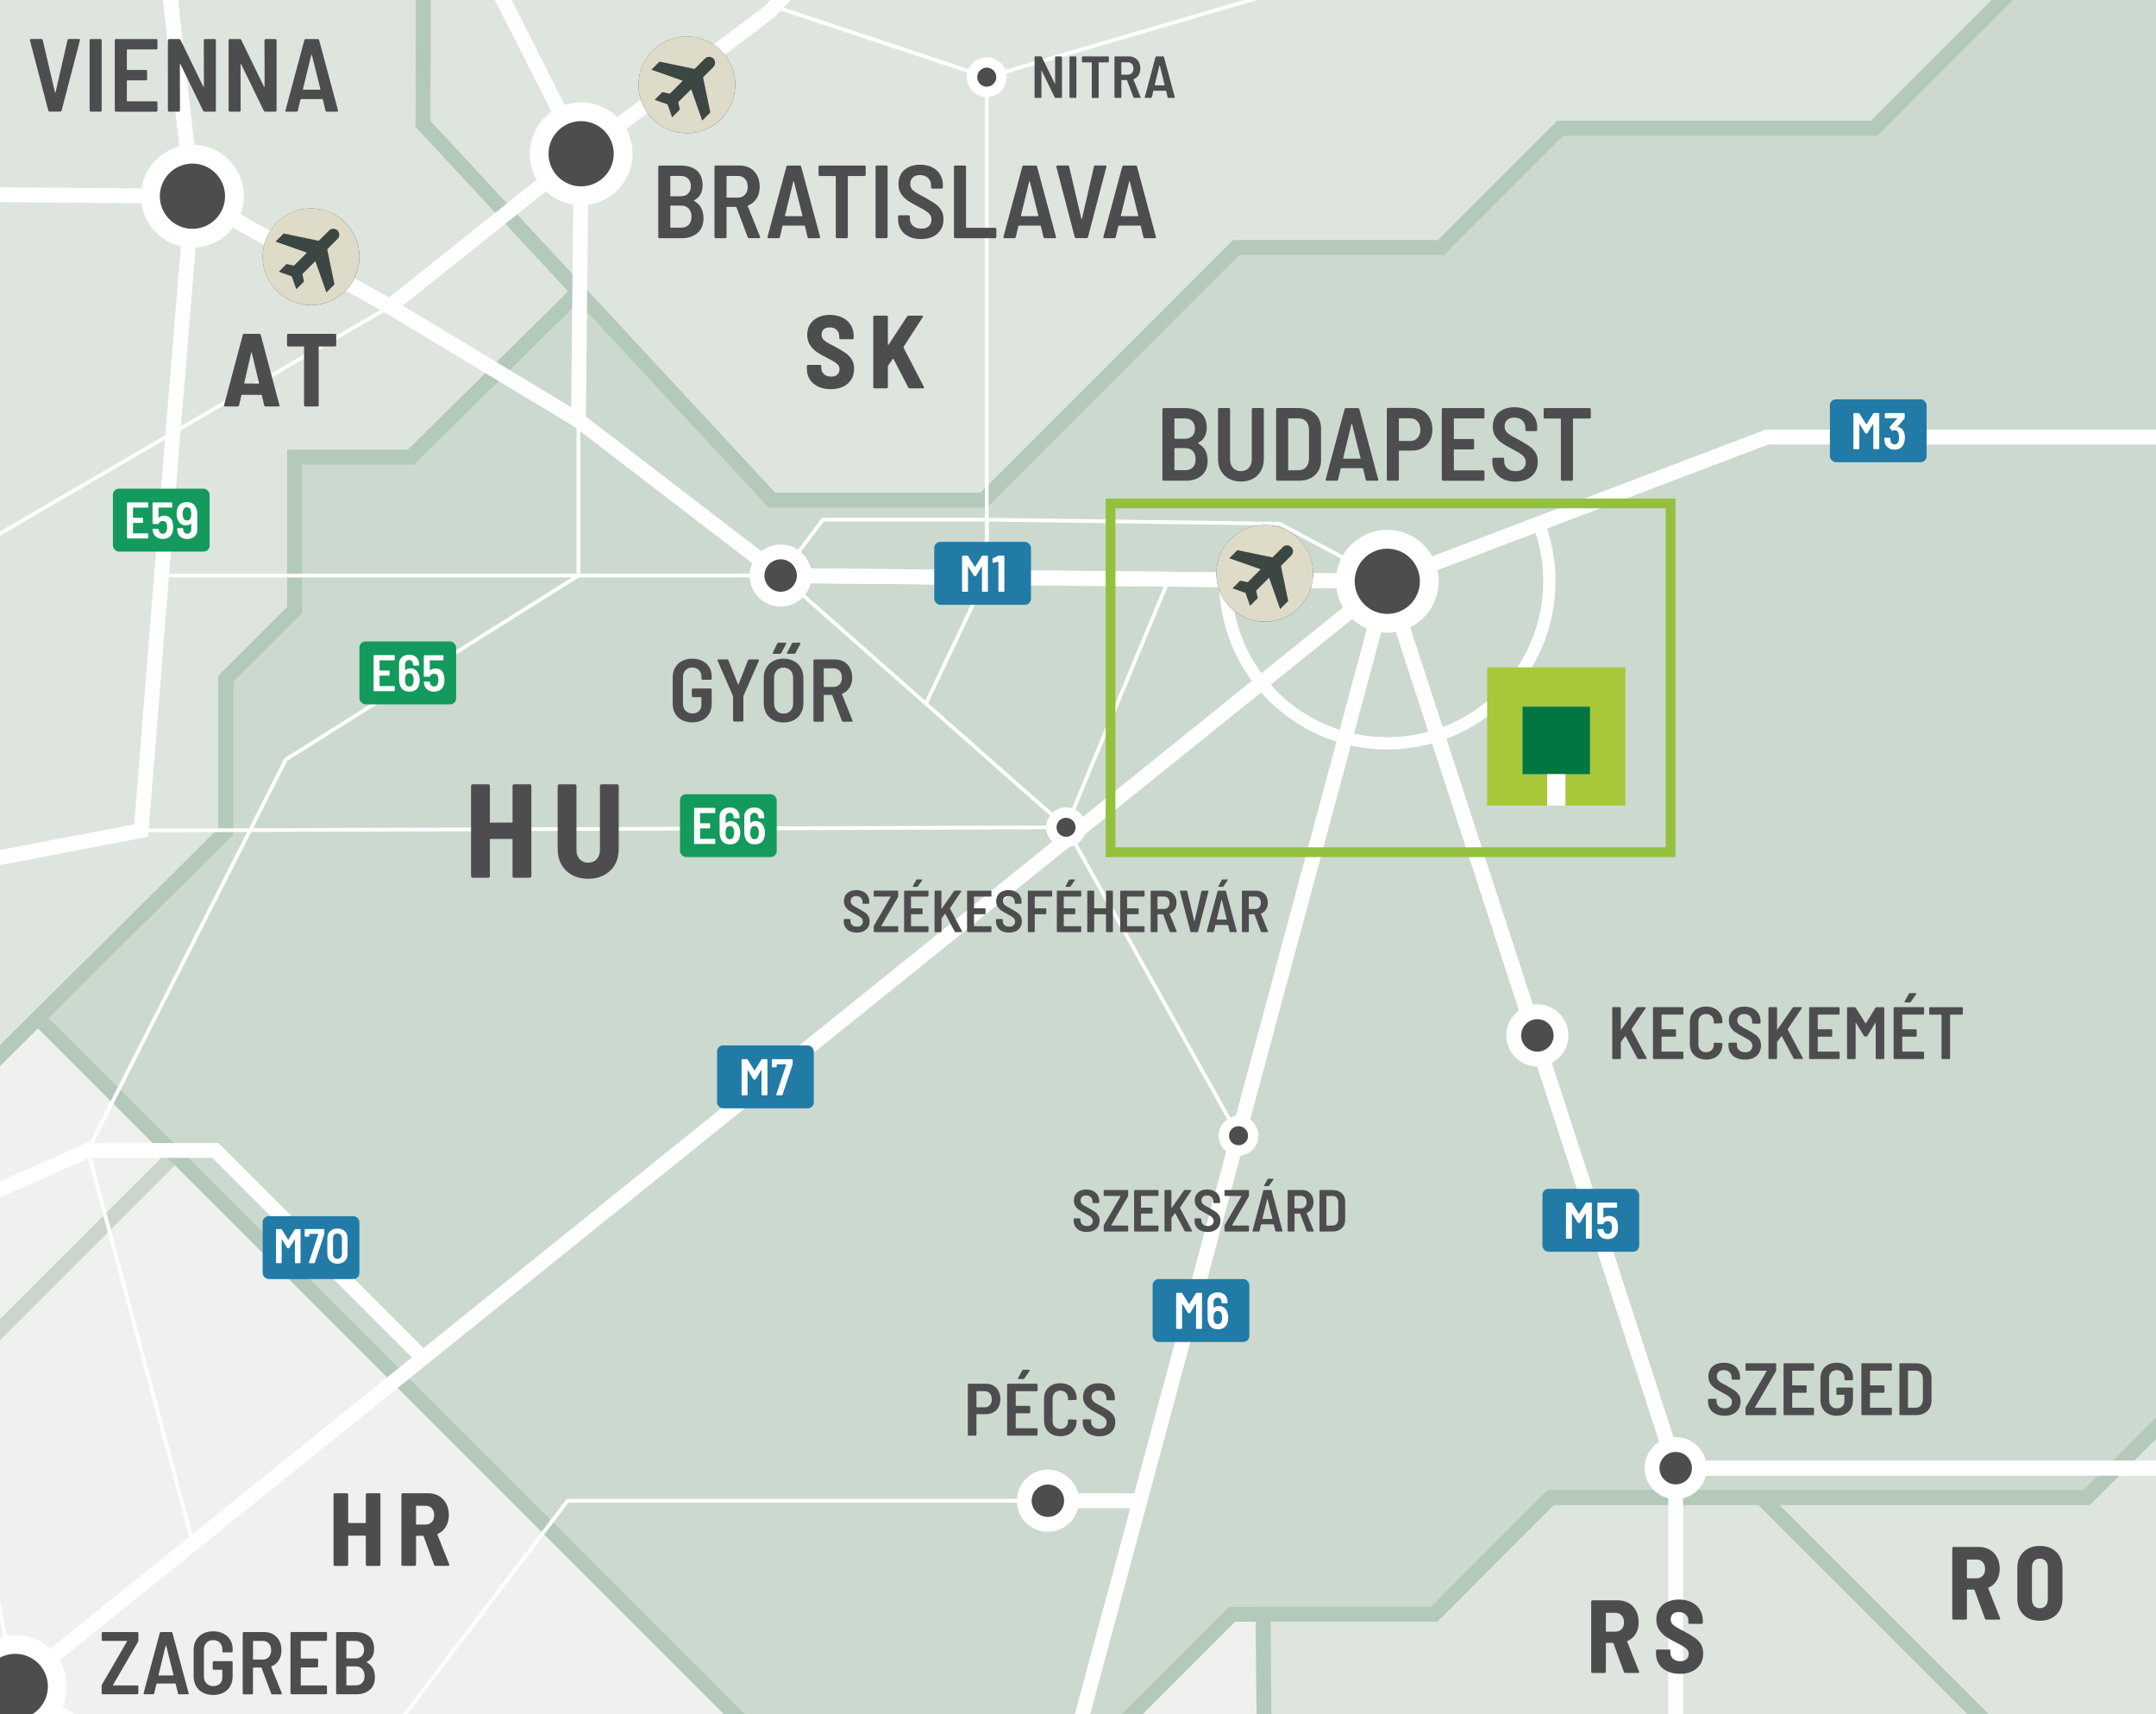 <?xml version="1.0" encoding="UTF-8"?> <svg xmlns="http://www.w3.org/2000/svg" xmlns:xlink="http://www.w3.org/1999/xlink" viewBox="0 0 753.77 599.15"><rect x="0" y="0" width="753.77" height="599.15" fill="#333333" stroke="none"/><defs><style> .cls-1, .cls-2, .cls-3, .cls-4, .cls-5, .cls-6, .cls-7, .cls-8, .cls-9, .cls-10, .cls-11, .cls-12, .cls-13, .cls-14, .cls-15, .cls-16, .cls-17, .cls-18, .cls-19, .cls-20, .cls-21, .cls-22, .cls-23, .cls-24, .cls-25, .cls-26, .cls-27, .cls-28, .cls-29, .cls-30, .cls-31, .cls-32, .cls-33, .cls-34, .cls-35, .cls-36, .cls-37, .cls-38, .cls-39, .cls-40, .cls-41 { fill: none; } .cls-2 { stroke-width: 3.63px; } .cls-2, .cls-10, .cls-11, .cls-12, .cls-13, .cls-14, .cls-38, .cls-39 { stroke-miterlimit: 10; } .cls-2, .cls-10, .cls-11, .cls-38, .cls-39 { stroke: #fff; } .cls-3 { clip-path: url(#clippath-8); } .cls-4 { clip-path: url(#clippath-7); } .cls-5 { clip-path: url(#clippath-6); } .cls-6 { clip-path: url(#clippath-5); } .cls-7 { clip-path: url(#clippath-4); } .cls-8 { clip-path: url(#clippath-1); } .cls-9 { isolation: isolate; } .cls-42 { fill: #007640; } .cls-43 { fill: #f4f6f3; } .cls-44 { fill: #fff; } .cls-45 { fill: #eff1ee; } .cls-46 { fill: #a7c739; } .cls-47 { fill: #dedbc9; } .cls-48 { fill: #d1d3d4; } .cls-49 { fill: #ccd9ce; } .cls-50 { fill: #c7c2a5; } .cls-51 { fill: #dee5de; } .cls-52 { fill: #149a5d; } .cls-53 { fill: #217ba6; } .cls-54 { fill: #3c4642; } .cls-55 { fill: #4d4d4f; } .cls-10 { stroke-width: 1.3px; } .cls-11, .cls-12, .cls-13, .cls-14 { stroke-width: 5.18px; } .cls-12 { stroke: #b3c9b9; } .cls-13 { stroke: #4d4d4f; } .cls-14 { stroke: #cbd5cc; } .cls-15 { clip-path: url(#clippath-13); } .cls-16 { clip-path: url(#clippath-14); } .cls-17 { clip-path: url(#clippath-12); } .cls-18 { clip-path: url(#clippath-11); } .cls-19 { clip-path: url(#clippath-18); } .cls-20 { clip-path: url(#clippath-19); } .cls-21 { clip-path: url(#clippath-17); } .cls-22 { clip-path: url(#clippath-16); } .cls-23 { clip-path: url(#clippath-15); } .cls-24 { clip-path: url(#clippath-45); } .cls-25 { clip-path: url(#clippath-40); } .cls-26 { clip-path: url(#clippath-42); } .cls-27 { clip-path: url(#clippath-41); } .cls-28 { clip-path: url(#clippath-44); } .cls-29 { clip-path: url(#clippath-43); } .cls-30 { clip-path: url(#clippath-46); } .cls-31 { clip-path: url(#clippath-47); } .cls-32 { clip-path: url(#clippath-48); } .cls-33 { clip-path: url(#clippath-34); } .cls-34 { clip-path: url(#clippath-35); } .cls-35 { clip-path: url(#clippath-36); } .cls-36 { clip-path: url(#clippath-29); } .cls-37 { mix-blend-mode: multiply; } .cls-38 { stroke-width: 6.58px; } .cls-39 { stroke-width: 4.29px; } .cls-40 { clip-path: url(#clippath); } .cls-41 { stroke: #93c13e; stroke-width: 3.41px; } </style><clipPath id="clippath"><rect class="cls-1" width="753.77" height="599.15"></rect></clipPath><clipPath id="clippath-1"><rect class="cls-1" width="753.77" height="599.15"></rect></clipPath><clipPath id="clippath-4"><rect class="cls-1" width="753.77" height="599.15"></rect></clipPath><clipPath id="clippath-5"><rect class="cls-1" width="753.77" height="599.15"></rect></clipPath><clipPath id="clippath-6"><rect class="cls-1" width="753.77" height="599.15"></rect></clipPath><clipPath id="clippath-7"><rect class="cls-1" x="-1449.52" y="301.25" width="1849.22" height="2165.71"></rect></clipPath><clipPath id="clippath-8"><rect class="cls-1" x="-1449.52" y="301.25" width="1849.22" height="2165.71"></rect></clipPath><clipPath id="clippath-11"><rect class="cls-1" width="753.77" height="599.15"></rect></clipPath><clipPath id="clippath-12"><rect class="cls-1" width="753.77" height="599.15"></rect></clipPath><clipPath id="clippath-13"><rect class="cls-1" width="753.77" height="599.15"></rect></clipPath><clipPath id="clippath-14"><rect class="cls-1" width="753.77" height="599.15"></rect></clipPath><clipPath id="clippath-15"><rect class="cls-1" width="753.77" height="599.15"></rect></clipPath><clipPath id="clippath-16"><rect class="cls-1" width="753.77" height="599.15"></rect></clipPath><clipPath id="clippath-17"><rect class="cls-1" width="753.77" height="599.15"></rect></clipPath><clipPath id="clippath-18"><rect class="cls-1" width="753.77" height="599.15"></rect></clipPath><clipPath id="clippath-19"><rect class="cls-1" width="753.77" height="599.15"></rect></clipPath><clipPath id="clippath-24"><rect class="cls-1" width="753.77" height="599.15"></rect></clipPath><clipPath id="clippath-29"><rect class="cls-1" width="753.77" height="599.15"></rect></clipPath><clipPath id="clippath-34"><rect class="cls-1" width="753.77" height="599.15"></rect></clipPath><clipPath id="clippath-35"><rect class="cls-1" width="753.77" height="599.15"></rect></clipPath><clipPath id="clippath-36"><rect class="cls-1" width="753.77" height="599.15"></rect></clipPath><clipPath id="clippath-40"><rect class="cls-1" width="753.77" height="599.15"></rect></clipPath><clipPath id="clippath-41"><rect class="cls-1" width="753.77" height="599.15"></rect></clipPath><clipPath id="clippath-42"><rect class="cls-1" width="753.77" height="599.15"></rect></clipPath><clipPath id="clippath-43"><rect class="cls-1" width="753.77" height="599.15"></rect></clipPath><clipPath id="clippath-44"><rect class="cls-1" width="753.77" height="599.15"></rect></clipPath><clipPath id="clippath-45"><rect class="cls-1" width="753.77" height="599.15"></rect></clipPath><clipPath id="clippath-46"><rect class="cls-1" width="753.77" height="599.15"></rect></clipPath><clipPath id="clippath-47"><rect class="cls-1" width="753.77" height="599.15"></rect></clipPath><clipPath id="clippath-48"><rect class="cls-1" width="753.77" height="599.15"></rect></clipPath></defs><g class="cls-9"><g id="Layer_2" data-name="Layer 2"><g id="Layer_1-2" data-name="Layer 1"><g class="cls-40"><polygon class="cls-46" points="280.25 281.66 280.25 328.04 300.39 328.04 300.39 317.51 292.11 317.51 292.11 294.85 314.78 294.85 314.78 317.51 306.51 317.51 306.51 328.04 326.63 328.04 326.63 281.66 280.25 281.66"></polygon><rect class="cls-42" x="292.11" y="294.84" width="22.67" height="22.67"></rect><rect class="cls-44" x="300.39" y="317.51" width="6.12" height="10.53"></rect><polygon class="cls-46" points="321.32 179.99 321.32 228.31 342.3 228.31 342.3 217.34 333.68 217.34 333.68 193.73 357.29 193.73 357.29 217.34 348.68 217.34 348.68 228.31 369.64 228.31 369.64 179.99 321.32 179.99"></polygon><rect class="cls-42" x="333.68" y="193.73" width="23.61" height="23.61"></rect><rect class="cls-44" x="342.3" y="217.34" width="6.38" height="10.97"></rect><g class="cls-8"><path class="cls-44" d="m556.52,77.66c-9.15,0-16.56,7.41-16.56,16.56s7.41,16.56,16.56,16.56,16.56-7.41,16.56-16.56-7.41-16.56-16.56-16.56"></path><path class="cls-50" d="m565.59,88.12l-3.54,3.54,2.49,12.03-2.77,2.77-3.78-10.73-4.42,4.42.53,2.58-2.64,2.64-1.56-4.43-4.43-1.56,2.64-2.64,2.57.53,4.42-4.42-10.73-3.78,2.77-2.77,12.03,2.49,3.54-3.54c.79-.8,2.09-.8,2.88,0,.8.79.8,2.09,0,2.88m-9.07-10.46c-9.15,0-16.56,7.41-16.56,16.56s7.41,16.56,16.56,16.56,16.56-7.41,16.56-16.56-7.41-16.56-16.56-16.56"></path><path class="cls-44" d="m134.22,549.14c-9.15,0-16.56,7.41-16.56,16.56s7.41,16.56,16.56,16.56,16.56-7.41,16.56-16.56-7.41-16.56-16.56-16.56"></path><path class="cls-50" d="m143.29,559.6l-3.54,3.54,2.49,12.03-2.77,2.77-3.78-10.73-4.42,4.42.53,2.58-2.64,2.64-1.56-4.43-4.43-1.56,2.64-2.64,2.57.53,4.42-4.42-10.73-3.78,2.77-2.77,12.03,2.49,3.54-3.54c.79-.8,2.09-.8,2.88,0,.8.79.8,2.09,0,2.88m-9.07-10.46c-9.15,0-16.56,7.41-16.56,16.56s7.41,16.56,16.56,16.56,16.56-7.41,16.56-16.56-7.41-16.56-16.56-16.56"></path><path class="cls-44" d="m93.87,295.34c-9.15,0-16.56,7.41-16.56,16.56s7.41,16.56,16.56,16.56,16.56-7.41,16.56-16.56-7.41-16.56-16.56-16.56"></path><path class="cls-50" d="m102.94,305.8l-3.54,3.54,2.49,12.03-2.77,2.77-3.78-10.73-4.42,4.42.53,2.58-2.64,2.64-1.56-4.43-4.43-1.56,2.64-2.64,2.57.53,4.42-4.42-10.73-3.78,2.77-2.77,12.03,2.49,3.54-3.54c.79-.8,2.09-.8,2.88,0,.8.79.8,2.09,0,2.88m-9.07-10.46c-9.15,0-16.56,7.41-16.56,16.56s7.41,16.56,16.56,16.56,16.56-7.41,16.56-16.56-7.41-16.56-16.56-16.56"></path></g><rect class="cls-48" width="753.77" height="599.15"></rect><path class="cls-45" d="m430.72,564.25l-34.9,34.9h46.09l-.27-34.9h-10.91ZM0,464.73v134.43h256.79L61.18,403.54,0,464.73Z"></path><g class="cls-7"><polygon class="cls-14" points="376.73 1296.54 337.66 1296.54 141.22 1100.1 1.07 1100.1 -158.62 940.41 -67.86 940.41 -196.52 811.75 -142.53 811.75 -233.84 720.44 -311.96 798.56 -367.7 798.56 -367.7 670.45 -266.61 670.45 -217.2 621.05 -169.53 668.72 -102.32 668.72 -102.32 584.29 -43.74 584.29 -43.74 539.48 -74.76 539.48 61.18 403.55 269.82 612.18 382.79 612.18 430.72 564.25 441.63 564.25 442.21 637.71 534.11 729.61 462.89 729.61 462.89 797.39 427.28 797.39 427.28 745.69 163.62 745.69 140.36 722.42 106.76 722.42 55.49 773.69 3.8 721.99 -39.71 721.99 -39.71 813.76 7.67 861.15 7.67 924.04 376.73 1296.54"></polygon></g><polygon class="cls-45" points="0 368.94 0 464.73 61.18 403.55 13.28 355.76 0 368.94"></polygon><g class="cls-6"><polygon class="cls-14" points="-363.03 670.44 -329.72 637.13 -329.72 596.63 -367.7 596.63 -367.7 509.61 -409.34 509.61 -341.28 441.55 -218.93 441.55 -181.45 404.07 -35.41 404.07 13.28 355.76 61.18 403.54 -74.75 539.48 -43.74 539.48 -43.74 584.28 -102.33 584.28 -102.33 668.72 -169.53 668.72 -217.2 621.05 -266.6 670.44 -363.03 670.44"></polygon></g><g class="cls-5"><g class="cls-37"><g class="cls-4"><polygon class="cls-43" points="-608.52 303.83 -644.56 339.88 -766.91 339.88 -766.91 382.95 -800.51 382.95 -826.43 357.03 -859.74 390.35 -843.87 406.22 -843.87 426.61 -864.27 426.61 -885.81 405.07 -907.49 405.07 -907.49 433.94 -885.81 455.62 -885.81 502.15 -927.74 502.15 -927.74 469.41 -962.78 469.41 -962.78 487.28 -987.4 487.28 -1001.26 473.43 -1001.26 435.52 -1029.99 435.52 -1029.99 505.59 -1081.54 557.15 -1052.39 586.29 -1074.5 586.29 -1159.23 501.57 -1159.23 453.47 -1172.29 453.47 -1211.78 492.95 -1211.78 535.75 -1244.81 568.77 -1279.85 568.77 -1301.24 547.38 -1336.14 582.27 -1358.82 582.27 -1377.93 563.17 -1422.15 607.4 -1361.56 668.01 -1361.56 712.95 -1395.09 746.48 -1443.26 746.48 -1419.96 769.78 -1419.96 791.36 -1369.15 842.18 -1399.32 842.18 -1399.32 924.9 -1368.3 955.92 -1276.11 955.92 -1276.11 982.63 -1308.86 1015.37 -1308.86 1054.14 -1272.67 1054.14 -1112.84 894.32 -1036.59 894.32 -876.11 1054.8 -876.11 1116.18 -837.88 1154.41 -837.88 1190.85 -456.32 1572.42 -359.37 1572.42 -280.76 1651.03 -249.95 1651.03 -210.21 1690.76 -181.02 1690.76 -130.13 1741.65 -152.59 1741.65 -79.32 1814.91 -48.33 1814.91 -21.61 1841.64 -21.61 1915.75 15.43 1952.79 15.43 2022.58 37.97 2045.13 37.97 2073.42 -18.17 2073.42 -18.17 2128.56 -56.95 2167.33 -133.63 2167.33 -155.17 2188.87 -216.35 2188.87 -238.32 2210.85 -367.7 2210.85 -415.02 2163.53 -455.01 2163.53 -487.49 2196.02 -500.67 2181.98 -543.32 2224.63 -543.32 2317.25 -401.59 2317.25 -323.61 2395.23 -250.81 2395.23 -181.66 2464.37 -129.32 2464.37 -129.32 2284.51 -54.79 2209.98 -24.21 2240.57 18.87 2240.57 18.87 2191.46 106.33 2104.01 106.33 2034.65 178.27 2034.65 178.27 1960.55 78.75 1861.03 78.75 1791.68 162.55 1707.89 204.12 1707.89 204.12 1758.94 290.28 1758.94 314.4 1783.06 314.4 1835.62 339.82 1861.03 397.12 1861.03 397.12 1795.13 271.32 1669.33 221.35 1669.33 151.13 1599.11 91.25 1599.11 -16.35 1491.51 25.65 1449.5 25.65 1416.02 -143.97 1416.02 -353.34 1206.65 -353.34 1124.8 -565.72 912.41 -565.72 666.42 -504.98 666.42 -462.33 623.78 -329.72 623.78 -329.72 596.63 -367.7 596.63 -367.7 509.61 -409.34 509.61 -341.27 441.55 -401.5 441.46 -429.16 413.79 -540.99 413.79 -602.84 351.93 -602.84 332.77 -573.91 303.83 -608.52 303.83"></polygon><g class="cls-3"><polygon class="cls-11" points="-500.67 2181.98 -543.32 2224.63 -543.32 2317.25 -401.59 2317.25 -323.61 2395.23 -250.81 2395.23 -181.66 2464.37 -129.32 2464.37 -129.32 2284.51 -54.79 2209.98 -24.2 2240.57 18.87 2240.57 18.87 2191.46 106.33 2104.01 106.33 2034.65 178.27 2034.65 178.27 1960.55 78.76 1861.03 78.76 1791.68 162.55 1707.89 204.12 1707.89 204.12 1758.93 290.28 1758.93 314.4 1783.06 314.4 1835.62 339.82 1861.03 397.12 1861.03 397.12 1795.12 271.32 1669.33 221.35 1669.33 151.13 1599.11 91.25 1599.11 -16.35 1491.51 25.65 1449.51 25.65 1416.02 -143.97 1416.02 -353.34 1206.65 -353.34 1124.8 -565.72 912.41 -565.72 666.42 -504.98 666.42 -462.33 623.78 -329.72 623.78 -329.72 596.63 -367.7 596.63 -367.7 509.61 -409.34 509.61 -341.28 441.55 -401.5 441.45 -429.16 413.8 -540.99 413.8 -602.84 351.94 -602.84 332.77 -573.91 303.83 -608.52 303.83 -644.56 339.88 -766.91 339.88 -766.91 382.96 -800.51 382.96 -826.43 357.04 -859.74 390.35 -843.88 406.22 -843.88 426.61 -864.27 426.61 -885.81 405.07 -907.49 405.07 -907.49 433.94 -885.81 455.62 -885.81 502.15 -927.74 502.15 -927.74 469.41 -962.77 469.41 -962.77 487.28 -987.41 487.28 -1001.26 473.43 -1001.26 435.52 -1029.99 435.52 -1029.99 505.59 -1081.54 557.15 -1052.39 586.3 -1074.5 586.3 -1159.22 501.57 -1159.22 453.47 -1172.29 453.47 -1211.78 492.95 -1211.78 535.74 -1244.81 568.78 -1279.85 568.78 -1301.24 547.38 -1336.14 582.27 -1358.83 582.27 -1377.92 563.17 -1422.16 607.4 -1361.56 668 -1361.56 712.95 -1395.09 746.48 -1443.26 746.48 -1419.97 769.78 -1419.97 791.35 -1369.15 842.17 -1399.32 842.17 -1399.32 924.9 -1368.3 955.92 -1276.11 955.92 -1276.11 982.63 -1308.86 1015.37 -1308.86 1054.14 -1272.67 1054.14 -1112.84 894.32 -1036.59 894.32 -876.11 1054.79 -876.11 1116.18 -837.88 1154.42 -837.88 1190.86 -456.32 1572.42 -359.37 1572.42 -280.76 1651.03 -249.95 1651.03 -210.21 1690.77 -181.02 1690.77 -130.13 1741.65 -152.59 1741.65 -79.32 1814.91 -48.33 1814.91 -21.61 1841.64 -21.61 1915.74 15.43 1952.79 15.43 2022.59 37.97 2045.13 37.97 2073.42 -18.17 2073.42 -18.17 2128.56 -56.95 2167.33 -133.63 2167.33 -155.17 2188.87 -216.34 2188.87 -238.32 2210.84 -367.7 2210.84 -415.01 2163.53 -455.01 2163.53 -487.5 2196.02 -500.67 2181.98"></polygon></g></g></g></g><polygon class="cls-51" points="147.95 0 147.88 43.34 269.82 174.79 343.95 174.79 432.21 86.53 503.83 86.53 545.51 44.85 655.15 44.85 700 0 147.95 0"></polygon><g class="cls-18"><polygon class="cls-12" points="904.03 -232.42 667.46 -232.42 634.74 -199.7 591.23 -199.7 542.15 -248.6 400.76 -248.6 148.02 -55.06 147.88 43.34 269.82 174.79 343.95 174.79 432.21 86.53 503.83 86.53 545.51 44.85 655.15 44.85 731.62 -31.62 829.41 -31.62 880.96 19.94 916.66 19.94 976.1 -39.5 976.1 -161.29 904.03 -232.42"></polygon></g><polygon class="cls-49" points="700 0 655.15 44.85 545.51 44.85 503.83 86.53 432.22 86.53 343.95 174.79 269.81 174.79 202.22 101.92 143.7 159.73 102.99 159.73 102.99 213.19 78.9 237.29 78.9 290.65 13.28 355.76 256.79 599.15 395.82 599.15 430.72 564.25 501.44 564.25 542.15 523.48 729.55 523.48 753.77 499.27 753.77 0 700 0"></polygon><g class="cls-17"><polygon class="cls-12" points="269.82 174.79 343.95 174.79 432.21 86.53 503.83 86.53 545.51 44.85 655.15 44.85 731.62 -31.62 829.41 -31.62 880.96 19.93 916.66 19.93 944.52 -7.92 1030.82 78.38 1072.9 78.38 1072.9 113.28 1030.97 155.21 992.48 155.21 857.22 290.48 857.22 395.88 729.55 523.48 542.15 523.48 501.44 564.25 430.72 564.25 382.79 612.18 269.82 612.18 13.28 355.76 78.9 290.65 78.9 237.29 103 213.19 103 159.73 143.69 159.73 202.22 101.92 269.82 174.79"></polygon></g><polygon class="cls-51" points="729.57 523.48 656.48 523.48 615.84 523.48 691.56 599.15 753.77 599.15 753.77 499.29 729.57 523.48"></polygon><g class="cls-15"><polygon class="cls-12" points="656.48 523.48 729.57 523.48 857.23 395.88 857.23 290.48 992.51 155.2 1030.99 155.2 1072.92 113.28 1072.92 93.45 1324.22 93.45 1393.14 162.38 1452.17 103.37 1562.02 103.37 1631.17 34.22 1655.94 34.22 1728.2 106.49 1728.2 174.79 1876.71 323.3 1876.71 668.15 1941.66 733.09 1976.45 733.09 2045.97 663.57 2073.81 663.57 2126.07 715.83 1940.69 901.21 1940.69 1036.91 1813.61 1036.91 1730.46 953.77 1581.84 953.77 1464.01 1071.59 1275.97 1071.59 1222.01 1017.63 1104.51 1017.63 995.25 908.37 995.25 869.76 1038.17 869.76 997.24 828.84 959.33 866.75 615.84 523.48 656.48 523.48"></polygon></g><polygon class="cls-51" points="542.15 523.48 501.44 564.25 441.63 564.25 441.91 599.15 691.54 599.15 615.82 523.48 542.15 523.48"></polygon><g class="cls-16"><polygon class="cls-12" points="441.63 564.25 501.44 564.25 542.15 523.48 615.82 523.48 959.31 866.75 997.22 828.84 1038.15 869.76 995.23 869.76 995.23 908.37 1025.82 938.96 979.13 988.66 979.13 1058.88 1073.91 1153.66 996.79 1230.77 996.79 1320.38 979.13 1338.04 824.18 1338.04 698.75 1463.48 698.75 1380.41 617 1298.66 617 1245.12 646.69 1245.12 501.52 1099.95 501.52 1066.78 546.17 1066.78 546.17 1042.08 493.04 988.95 551.92 988.95 499.5 936.54 499.5 797.39 462.88 797.39 462.88 729.61 534.11 729.61 442.21 637.71 441.63 564.25"></polygon></g><polygon class="cls-51" points="0 0 0 368.93 78.9 290.65 78.9 237.29 103 213.19 103 159.73 143.7 159.73 202.22 101.92 147.88 43.34 147.95 0 0 0"></polygon><g class="cls-23"><polygon class="cls-12" points="-341.28 441.55 -218.93 441.55 -181.45 404.07 -35.41 404.07 78.9 290.65 78.9 237.29 103 213.19 103 159.73 143.69 159.73 202.23 101.92 147.88 43.34 148.03 -55.06 42.27 -55.06 10.26 -92.34 -47.2 -92.34 -90.84 -135.98 -132.16 -135.98 -235.39 -32.75 -285.69 -32.75 -331.8 -78.86 -331.8 -12.52 -367.55 -48.28 -397.28 -48.28 -397.28 21.94 -440.36 21.94 -490.76 72.35 -490.76 111.55 -444.02 158.3 -444.02 231.32 -503.37 171.97 -567.88 171.97 -567.88 157.22 -602.77 192.11 -665.24 192.11 -684.41 211.28 -709.18 211.28 -733.56 235.66 -786.72 235.66 -786.72 205.47 -853.93 205.47 -853.93 237.64 -888.25 271.96 -961.2 199 -984.46 222.27 -984.46 314.03 -941.81 314.03 -899.16 356.67 -862.98 320.49 -800.51 382.96 -766.91 382.96 -766.91 339.88 -644.56 339.88 -608.52 303.83 -573.91 303.83 -602.84 332.77 -602.84 351.94 -540.99 413.8 -429.16 413.8 -401.5 441.46 -341.28 441.55"></polygon></g><line class="cls-10" x1="56.36" y1="201.17" x2="272.28" y2="201.17"></line><g class="cls-22"><polyline class="cls-10" points="485.02 203.18 272.93 201.17 202.22 146.93 203.18 53.75 148.03 -55.06 40.73 -168.55 -233.77 -411.56 -284.78 -518.43 -374.88 -618.72 -374.88 -797.09 -436.39 -996.07 -529.91 -1027.51 -585.64 -1169.2 -962.09 -1266.99 -1101.56 -1164.03 -1213.93 -1164.03 -1250.43 -907.53 -1285.71 -809.36 -1336.55 -778.68 -1382.09 -646.27 -1356.92 -473.89 -1233.89 -244.98 -1152.97 -174.96 -934.66 -183.12 -716.93 -221.03"></polyline><polyline class="cls-10" points="5.34 589.46 -90.42 682.71 -233.84 720.44"></polyline><polyline class="cls-10" points="5.34 589.46 -20.93 458.42 -39.71 433.36 -92.86 317.57"></polyline><polyline class="cls-10" points="-417.09 176.32 -240.22 66.18 67.27 68.57 136.24 107.16 202.22 146.93"></polyline><polyline class="cls-10" points="489.31 -895.56 147.88 -611.29 98.5 -473.9 9.04 -473.9 -60.67 -410.86 -233.77 -411.55 -415.3 -336.75 -461.67 -329.28 -489.6 -324.79 -600.19 -242.61 -717.61 -222.09 -802.26 -300.81 -903.6 -323.62 -1134.54 -370.32 -1146.2 -251.08 -1152.96 -174.18 -1194.22 -118.36 -1215.36 -87.9 -1289.27 142.08"></polyline><polyline class="cls-10" points="485.02 203.18 585.84 513.15 585.84 714.98 625.3 714.98 680.6 810.41 727.99 850.04 826.64 850.04 922.1 1111.38 1128.04 1206.54 1162.97 1196.93"></polyline><polyline class="cls-11" points="5.34 589.46 219.34 720.44 680.6 810.4"></polyline><polyline class="cls-10" points="485.02 203.18 339.51 743.97 304.21 975.03 374.35 1016.23"></polyline><line class="cls-10" x1="5.34" y1="589.46" x2="-205.07" y2="552.63"></line><polyline class="cls-10" points="67.44 66.58 49.37 290.28 -92.86 317.57 -184.93 328.89 -201.14 388.32 -340.08 412.22 -446.24 501.85 -396.12 603.47 -317.15 617.51 -326.09 655.59 -354.2 678.49 -354.2 784.27 -233.84 720.44"></polyline><polyline class="cls-10" points="-108.69 249.82 136.23 107.16 203.17 53.74 270.72 2.27 425.55 -161.29 821.86 -161.29 821.86 -93.96"></polyline><polyline class="cls-10" points="485.02 203.18 617.7 152.78 776.51 152.78 776.51 38.18 821.86 -93.97"></polyline><polyline class="cls-10" points="1574.11 888.61 1379.15 756.95 1246.74 600.47 836.72 600.47 836.72 513.16 585.85 513.16"></polyline></g><polyline class="cls-10" points="67.44 539.45 30.7 402.11 99.96 265.46 202.22 201.17 202.22 146.92"></polyline><g class="cls-21"><polyline class="cls-10" points="268.91 1.67 344.98 26.97 484.08 -13.68 518.08 -161.38"></polyline><polyline class="cls-11" points="485.02 203.18 617.7 152.78 776.51 152.78 809.67 185.95 1027.66 -18.12"></polyline><path class="cls-39" d="m538,183.05c2.38,6.26,3.68,13.04,3.68,20.12,0,31.29-25.36,56.65-56.65,56.65s-56.65-25.36-56.65-56.65"></path></g><line class="cls-10" x1="272.93" y1="201.17" x2="372.7" y2="289.17"></line><line class="cls-10" x1="372.71" y1="289.17" x2="433.01" y2="396.97"></line><line class="cls-10" x1="372.71" y1="289.17" x2="408.31" y2="203.18"></line><polyline class="cls-10" points="323.58 246.17 344.98 201.17 344.98 181.64 447.38 183.05 485.02 203.18"></polyline><line class="cls-10" x1="344.98" y1="199.29" x2="344.98" y2="26.97"></line><polyline class="cls-10" points="272.93 201.17 287.69 181.64 344.98 181.64"></polyline><line class="cls-10" x1="49.37" y1="290.28" x2="372.7" y2="289.17"></line><g class="cls-19"><polyline class="cls-10" points="366.36 524.55 198.43 524.55 103.34 649.44"></polyline><polyline class="cls-11" points="365.24 -1498.79 377.3 -1392.45 397.12 -1212.68 488.16 -895.55 516.02 -778.99 391.61 -465.72 289.15 -310.3 155.15 -160.29 40.73 -168.55 67.28 68.58"></polyline><polyline class="cls-11" points="410.03 -511.91 424.75 -445.91 425.55 -161.29 268.91 4.18 203.17 53.74 136.23 107.15 67.28 68.58 60.2 154.56 49.37 290.28 -92.86 317.57 -184.93 328.89 -201.14 388.32 -340.08 412.22 -446.24 501.85 -396.13 603.47 -317.15 617.51 -326.08 655.59 -354.2 678.49"></polyline><polyline class="cls-11" points="-233.84 720.44 -90.42 682.71 5.34 589.46 485.02 203.18"></polyline><polyline class="cls-11" points="-1306.03 -77.82 -1227.17 -51.13 -1215.36 -87.9 -1194.22 -118.35 -1136.9 -106.23 -1088.5 -91.25 -920.37 -13.07 -800.57 -20.12 -676.56 35.68 -404.16 18.06 -386.24 35.68 -283.33 62.29 -240.22 66.18 67.28 68.58 136.23 107.16 202.22 146.92 272.93 201.17 485.02 203.18 585.85 513.16 836.72 513.16 836.72 600.47 1154.7 600.47 1246.74 600.47 1379.15 756.95 1574.11 888.61 1578.5 757.74 1529.26 612.18 1246.74 600.47"></polyline><polyline class="cls-11" points="585.85 513.16 585.85 714.99 625.3 714.99 680.6 810.41 727.98 850.04 826.64 850.04 942.46 849.9 959.31 866.74 997.22 828.83 1100.68 930.7 1390.04 1024.28 1574.11 888.61 1789.75 886.65 1930.79 931.78"></polyline><polyline class="cls-11" points="-1101.56 -1164.03 -985.88 -1096.1 -962.78 -937.12 -823.31 -910.89 -708.83 -930.42 -637.47 -697.42 -438.8 -606.94 -374.88 -618.72 -284.78 -518.43 -233.77 -411.55 40.73 -168.55 148.02 -55.06 203.18 53.75 202.23 146.92 272.93 201.17 485.03 203.18 585.84 513.16 836.72 513.16 836.72 600.47 932.3 600.47 997.22 828.84 1100.69 930.69 1012.64 1016.82 1012.64 1049.91 1162.97 1196.94 1128.04 1206.54 1084.33 1437.69 1084.33 1551.29 1040.62 1668.85 983.91 1692.55 983.91 1784.56 1036.56 1837.21"></polyline><polyline class="cls-11" points="40.73 -168.55 67.28 68.57 136.23 107.16 202.22 146.93"></polyline></g><polyline class="cls-11" points="485.02 203.18 398.55 524.54 366.36 524.54"></polyline><g class="cls-20"><line class="cls-11" x1="339.51" y1="743.97" x2="398.55" y2="524.54"></line><polyline class="cls-11" points="147.88 474.67 75.33 402.12 30.7 402.12 -39.71 433.36"></polyline></g><g><path class="cls-55" d="m92.37,141.71l-.83-3.55c-.02-.1-.08-.15-.18-.15h-6.78c-.1,0-.16.05-.18.15l-.83,3.55c-.07.24-.23.36-.47.36h-4.39c-.31,0-.44-.16-.36-.47l6.53-24.56c.07-.24.24-.36.51-.36h5.26c.27,0,.44.12.51.36l6.53,24.56.04.15c0,.22-.13.33-.4.33h-4.43c-.27,0-.44-.12-.51-.36Zm-6.96-7.71s.1.05.15.05h4.79s.1-.02.15-.05c.05-.04.06-.09.04-.16l-2.5-10.52c-.02-.1-.06-.15-.11-.15s-.08.05-.11.15l-2.43,10.52c-.02.07-.01.13.04.16Z"></path><path class="cls-55" d="m117.42,116.81c.08.08.13.19.13.31v3.55c0,.12-.04.22-.13.31-.08.09-.19.13-.31.13h-5.51c-.12,0-.18.06-.18.18v20.35c0,.12-.04.22-.13.31s-.19.13-.31.13h-4.24c-.12,0-.22-.04-.31-.13-.08-.08-.13-.19-.13-.31v-20.35c0-.12-.06-.18-.18-.18h-5.33c-.12,0-.22-.04-.31-.13-.08-.08-.13-.19-.13-.31v-3.55c0-.12.04-.22.13-.31s.19-.13.31-.13h16.32c.12,0,.22.04.31.13Z"></path></g><g><path class="cls-55" d="m179.35,274.3c.11-.11.24-.16.4-.16h5.46c.16,0,.29.05.4.16.11.11.16.24.16.4v31.53c0,.16-.05.29-.16.4s-.24.16-.4.16h-5.46c-.16,0-.29-.05-.4-.16-.11-.11-.16-.24-.16-.4v-12.78c0-.16-.08-.23-.23-.23h-7.46c-.16,0-.23.08-.23.23v12.78c0,.16-.05.29-.16.4-.11.11-.24.16-.4.16h-5.46c-.16,0-.29-.05-.4-.16-.11-.11-.16-.24-.16-.4v-31.53c0-.16.05-.29.16-.4s.24-.16.4-.16h5.46c.16,0,.29.05.4.16.11.11.16.24.16.4v12.59c0,.16.08.23.23.23h7.46c.16,0,.23-.08.23-.23v-12.59c0-.16.05-.29.16-.4Z"></path><path class="cls-55" d="m200.04,305.85c-1.62-.87-2.87-2.09-3.75-3.66-.89-1.57-1.33-3.38-1.33-5.43v-22.06c0-.16.05-.29.16-.4s.24-.16.4-.16h5.46c.16,0,.29.05.4.16.11.11.16.24.16.4v22.39c0,1.34.37,2.41,1.12,3.22.75.81,1.74,1.21,2.98,1.21s2.24-.4,2.98-1.21c.75-.81,1.12-1.88,1.12-3.22v-22.39c0-.16.05-.29.16-.4s.24-.16.4-.16h5.46c.15,0,.29.05.4.16.11.11.16.24.16.4v22.06c0,2.05-.44,3.86-1.33,5.43-.89,1.57-2.14,2.79-3.75,3.66-1.62.87-3.48,1.31-5.6,1.31s-3.98-.43-5.6-1.31Z"></path></g><g><path class="cls-55" d="m286.04,135.13c-1.26-.59-2.23-1.43-2.92-2.5-.69-1.08-1.03-2.31-1.03-3.72v-.94c0-.12.04-.22.13-.31.08-.08.19-.13.31-.13h4.17c.12,0,.22.04.31.13.08.08.13.19.13.31v.69c0,.85.31,1.55.94,2.12.63.57,1.47.85,2.54.85.94,0,1.66-.24,2.16-.73.5-.48.74-1.1.74-1.85,0-.56-.16-1.03-.47-1.43-.31-.4-.76-.77-1.32-1.12-.57-.35-1.45-.83-2.63-1.43-1.45-.73-2.64-1.4-3.55-2.03-.92-.63-1.71-1.44-2.36-2.43-.65-.99-.98-2.19-.98-3.59s.33-2.63,1-3.68,1.6-1.86,2.81-2.43c1.21-.57,2.59-.85,4.13-.85s3.06.31,4.32.92c1.26.62,2.24,1.48,2.94,2.59.7,1.11,1.05,2.39,1.05,3.84v.73c0,.12-.04.22-.13.31s-.19.13-.31.13h-4.17c-.12,0-.22-.04-.31-.13-.08-.08-.13-.19-.13-.31v-.65c0-.87-.3-1.6-.91-2.18-.6-.58-1.43-.87-2.47-.87-.87,0-1.55.22-2.05.67-.5.45-.74,1.07-.74,1.87,0,.56.15,1.04.44,1.45s.74.8,1.34,1.18c.6.38,1.52.86,2.76,1.47l.76.44c1.4.77,2.5,1.45,3.28,2.01.79.57,1.44,1.29,1.98,2.16.53.87.8,1.92.8,3.16,0,2.2-.74,3.95-2.23,5.24-1.49,1.29-3.46,1.94-5.93,1.94-1.67,0-3.13-.3-4.39-.89Z"></path><path class="cls-55" d="m305.43,135.6c-.08-.08-.13-.19-.13-.31v-24.52c0-.12.04-.22.13-.31s.19-.13.31-.13h4.24c.12,0,.22.04.31.13.08.08.13.19.13.31v9.65c0,.07.03.12.09.15.06.02.1,0,.13-.07l6.49-9.87c.12-.19.29-.29.51-.29h4.68c.17,0,.28.05.34.15.06.1.04.22-.05.36l-6.71,10.41c-.02.07-.02.16,0,.25l7.11,13.71c.05.1.07.17.07.22,0,.19-.13.29-.4.29h-4.64c-.22,0-.39-.11-.51-.33l-5.15-9.94c-.02-.07-.06-.11-.11-.11s-.1.04-.15.11l-1.63,2.36c-.05.1-.07.17-.07.22v7.25c0,.12-.04.22-.13.31s-.19.13-.31.13h-4.24c-.12,0-.22-.04-.31-.13Z"></path></g><g><path class="cls-55" d="m567.74,584.4l-3.66-10.01c-.05-.1-.11-.15-.18-.15h-2.29c-.12,0-.18.06-.18.18v9.9c0,.12-.04.22-.13.31s-.19.13-.31.13h-4.24c-.12,0-.22-.04-.31-.13-.08-.08-.13-.19-.13-.31v-24.52c0-.12.04-.22.13-.31s.19-.13.31-.13h8.85c1.43,0,2.7.32,3.81.96,1.11.64,1.97,1.54,2.58,2.7.6,1.16.91,2.49.91,3.99s-.34,2.89-1.02,4.03-1.63,1.98-2.87,2.54c-.12.05-.16.13-.11.25l4.13,10.41s.04.11.04.18c0,.22-.13.33-.4.33h-4.43c-.27,0-.44-.12-.51-.36Zm-6.31-20.46v6.2c0,.12.06.18.18.18h3.16c.89,0,1.62-.3,2.18-.89.56-.59.83-1.38.83-2.38s-.28-1.82-.83-2.41c-.56-.59-1.28-.89-2.18-.89h-3.16c-.12,0-.18.06-.18.18Z"></path><path class="cls-55" d="m582.91,584.16c-1.26-.59-2.23-1.43-2.92-2.5-.69-1.08-1.03-2.32-1.03-3.72v-.94c0-.12.04-.22.13-.31.08-.08.19-.13.31-.13h4.17c.12,0,.22.04.31.13.08.09.13.19.13.31v.69c0,.85.31,1.55.94,2.12.63.57,1.47.85,2.54.85.94,0,1.66-.24,2.16-.73.5-.48.74-1.1.74-1.85,0-.56-.16-1.03-.47-1.43-.31-.4-.76-.77-1.32-1.12-.57-.35-1.45-.83-2.63-1.43-1.45-.73-2.64-1.4-3.56-2.03s-1.7-1.44-2.36-2.43c-.65-.99-.98-2.19-.98-3.59s.33-2.63,1-3.68c.66-1.05,1.6-1.86,2.81-2.43s2.59-.85,4.14-.85,3.06.31,4.32.92c1.26.62,2.24,1.48,2.94,2.59.7,1.11,1.05,2.39,1.05,3.84v.73c0,.12-.04.22-.13.31-.08.08-.19.13-.31.13h-4.17c-.12,0-.22-.04-.31-.13-.08-.08-.13-.19-.13-.31v-.65c0-.87-.3-1.6-.91-2.18s-1.43-.87-2.47-.87c-.87,0-1.55.22-2.05.67-.5.45-.74,1.07-.74,1.87,0,.56.15,1.04.44,1.45.29.41.74.8,1.34,1.18.6.38,1.52.87,2.76,1.47l.76.44c1.4.77,2.5,1.44,3.28,2.01.79.57,1.44,1.29,1.98,2.16.53.87.8,1.92.8,3.16,0,2.2-.74,3.95-2.23,5.24-1.49,1.29-3.46,1.94-5.93,1.94-1.67,0-3.13-.3-4.39-.89Z"></path></g><g><path class="cls-55" d="m128.02,522.06c.08-.08.19-.13.31-.13h4.24c.12,0,.22.04.31.13.08.08.13.19.13.31v24.52c0,.12-.04.22-.13.31-.08.08-.19.13-.31.13h-4.24c-.12,0-.22-.04-.31-.13-.08-.08-.13-.19-.13-.31v-9.94c0-.12-.06-.18-.18-.18h-5.8c-.12,0-.18.06-.18.18v9.94c0,.12-.04.22-.13.31-.08.08-.19.13-.31.13h-4.24c-.12,0-.22-.04-.31-.13-.08-.08-.13-.19-.13-.31v-24.52c0-.12.04-.22.13-.31.08-.08.19-.13.31-.13h4.24c.12,0,.22.04.31.13.08.08.13.19.13.31v9.79c0,.12.06.18.18.18h5.8c.12,0,.18-.06.18-.18v-9.79c0-.12.04-.22.13-.31Z"></path><path class="cls-55" d="m151.76,546.96l-3.66-10.01c-.05-.1-.11-.15-.18-.15h-2.29c-.12,0-.18.06-.18.18v9.9c0,.12-.04.22-.13.31-.08.08-.19.13-.31.13h-4.24c-.12,0-.22-.04-.31-.13-.08-.08-.13-.19-.13-.31v-24.52c0-.12.04-.22.13-.31.08-.08.19-.13.31-.13h8.85c1.43,0,2.7.32,3.81.96,1.11.64,1.97,1.54,2.58,2.7.6,1.16.91,2.49.91,3.99s-.34,2.89-1.02,4.03c-.68,1.14-1.63,1.98-2.87,2.54-.12.05-.16.13-.11.25l4.14,10.41s.04.11.04.18c0,.22-.13.33-.4.33h-4.43c-.27,0-.44-.12-.51-.36Zm-6.31-20.46v6.2c0,.12.06.18.18.18h3.16c.89,0,1.62-.3,2.18-.89.56-.59.83-1.38.83-2.38s-.28-1.82-.83-2.41c-.56-.59-1.28-.89-2.18-.89h-3.16c-.12,0-.18.06-.18.18Z"></path></g><g><path class="cls-55" d="m693.97,565.75l-3.66-10.01c-.05-.1-.11-.15-.18-.15h-2.29c-.12,0-.18.06-.18.18v9.9c0,.12-.04.22-.13.31s-.19.13-.31.13h-4.24c-.12,0-.22-.04-.31-.13-.08-.08-.13-.19-.13-.31v-24.52c0-.12.04-.22.13-.31s.19-.13.31-.13h8.85c1.43,0,2.7.32,3.81.96,1.11.64,1.97,1.54,2.58,2.7.6,1.16.91,2.49.91,3.99s-.34,2.89-1.02,4.03-1.63,1.98-2.87,2.54c-.12.05-.16.13-.11.25l4.13,10.41s.04.11.04.18c0,.22-.13.33-.4.33h-4.43c-.27,0-.44-.12-.51-.36Zm-6.31-20.46v6.2c0,.12.06.18.18.18h3.16c.89,0,1.62-.3,2.18-.89.56-.59.83-1.38.83-2.38s-.28-1.82-.83-2.41c-.56-.59-1.28-.89-2.18-.89h-3.16c-.12,0-.18.06-.18.18Z"></path><path class="cls-55" d="m707.43,564.39c-1.43-1.42-2.14-3.32-2.14-5.71v-10.52c0-2.37.71-4.26,2.14-5.68,1.43-1.42,3.34-2.12,5.73-2.12s4.31.71,5.75,2.12c1.44,1.41,2.16,3.31,2.16,5.68v10.52c0,2.39-.72,4.3-2.16,5.71-1.44,1.41-3.36,2.12-5.75,2.12s-4.3-.71-5.73-2.12Zm7.76-3.12c.51-.57.76-1.34.76-2.3v-11.06c0-.97-.25-1.73-.76-2.29s-1.19-.83-2.03-.83-1.52.28-2.01.83c-.5.56-.74,1.32-.74,2.29v11.06c0,.97.25,1.74.74,2.3.5.57,1.17.85,2.01.85s1.52-.28,2.03-.85Z"></path></g><g class="cls-36"><path class="cls-44" d="m16.35,589.46c0,6.09-4.93,11.02-11.02,11.02s-11.02-4.93-11.02-11.02,4.93-11.02,11.02-11.02,11.02,4.94,11.02,11.02"></path><path class="cls-13" d="m16.35,589.46c0,6.09-4.93,11.02-11.02,11.02s-11.02-4.93-11.02-11.02,4.93-11.02,11.02-11.02,11.02,4.94,11.02,11.02Z"></path></g><g><path class="cls-55" d="m238.43,251.69c-1.03-.54-1.82-1.3-2.39-2.29-.57-.98-.85-2.12-.85-3.4v-9.27c0-1.29.28-2.42.85-3.4.57-.98,1.37-1.75,2.39-2.29,1.03-.54,2.21-.81,3.56-.81s2.54.26,3.58.79c1.04.53,1.84,1.27,2.41,2.22.57.95.85,2.04.85,3.26v.72c0,.1-.04.19-.11.26s-.16.11-.26.11h-2.86c-.1,0-.19-.04-.26-.11-.07-.07-.11-.16-.11-.26v-.72c0-.93-.3-1.69-.89-2.29-.59-.59-1.37-.89-2.35-.89s-1.73.31-2.32.92-.89,1.41-.89,2.41v9.39c0,.99.31,1.8.92,2.41.61.61,1.4.92,2.38.92s1.71-.27,2.29-.82c.57-.55.85-1.3.85-2.25v-2.46c0-.1-.05-.16-.16-.16h-2.83c-.1,0-.19-.04-.26-.11-.07-.07-.11-.16-.11-.26v-2.27c0-.1.04-.19.11-.26.07-.07.16-.11.26-.11h6.22c.1,0,.19.04.26.11.07.07.11.16.11.26v4.85c0,2.05-.62,3.66-1.87,4.83-1.24,1.17-2.9,1.76-4.97,1.76-1.35,0-2.53-.27-3.56-.81Z"></path><path class="cls-55" d="m256.4,252.11c-.07-.07-.11-.16-.11-.26v-8.39l-.03-.19-5.38-12.34s-.03-.1-.03-.19c0-.17.1-.25.31-.25h3.05c.23,0,.37.09.44.28l3.36,8.4c.06.15.12.15.19,0l3.33-8.4c.06-.19.21-.28.44-.28h3.08c.14,0,.24.04.28.12.04.08.04.19,0,.31l-5.41,12.34-.03.19v8.39c0,.1-.04.19-.11.26-.07.07-.16.11-.26.11h-2.83c-.1,0-.19-.04-.26-.11Z"></path></g><path class="cls-55" d="m270.3,251.69c-1.05-.56-1.86-1.35-2.43-2.38-.57-1.03-.85-2.21-.85-3.56v-8.77c0-1.33.28-2.5.85-3.53.57-1.03,1.38-1.82,2.43-2.38,1.05-.56,2.25-.84,3.62-.84s2.61.28,3.65.84c1.05.56,1.86,1.35,2.44,2.38s.87,2.2.87,3.53v8.77c0,1.35-.29,2.53-.87,3.56-.58,1.03-1.39,1.82-2.44,2.38-1.05.56-2.26.84-3.65.84s-2.58-.28-3.62-.84Zm-.12-23.27c-.05-.07-.05-.18.02-.33l1.55-3.17c.08-.19.23-.28.44-.28h2.39c.15,0,.24.04.28.12.04.08.03.19-.03.31l-1.68,3.17c-.1.19-.26.28-.47.28h-2.21c-.15,0-.24-.04-.3-.11Zm6.19,20.02c.61-.65.92-1.5.92-2.53v-9.02c0-1.06-.31-1.91-.92-2.56-.61-.65-1.43-.98-2.44-.98s-1.79.33-2.39.98c-.6.65-.9,1.51-.9,2.56v9.02c0,1.04.3,1.88.9,2.53.6.65,1.4.98,2.39.98s1.83-.33,2.44-.98Zm-1.23-20.04c-.04-.08-.03-.19.03-.31l1.68-3.17c.08-.19.24-.28.47-.28h2.24c.15,0,.24.04.28.12.04.08.03.19-.03.31l-1.68,3.17c-.1.19-.26.28-.47.28h-2.24c-.15,0-.24-.04-.28-.12Z"></path><path class="cls-55" d="m294.34,251.94l-3.36-8.92c-.04-.08-.09-.12-.16-.12h-2.67c-.1,0-.16.05-.16.16v8.83c0,.1-.04.19-.11.26-.07.07-.16.11-.26.11h-2.86c-.1,0-.19-.04-.26-.11-.07-.07-.11-.16-.11-.26v-21.02c0-.1.04-.19.11-.26s.16-.11.26-.11h7.18c1.18,0,2.23.26,3.14.79.91.53,1.62,1.27,2.11,2.24.5.96.75,2.07.75,3.31,0,1.35-.31,2.52-.93,3.51-.62,1-1.47,1.7-2.55,2.11-.1.04-.13.11-.09.22l3.67,9.14s.03.1.03.19c0,.17-.1.25-.31.25h-2.98c-.23,0-.37-.1-.44-.31Zm-6.34-18.19v6.19c0,.1.05.16.16.16h3.26c.87,0,1.57-.3,2.11-.89.54-.59.81-1.37.81-2.35s-.27-1.79-.81-2.38c-.54-.59-1.24-.89-2.11-.89h-3.26c-.1,0-.16.05-.16.16Z"></path><g><path class="cls-55" d="m599.88,494.24c-.86-.41-1.53-.98-2.01-1.74-.48-.75-.71-1.62-.71-2.6v-.67c0-.09.03-.16.09-.22.06-.06.13-.09.22-.09h2.33c.09,0,.16.03.22.09.06.06.09.13.09.22v.52c0,.74.26,1.35.78,1.81.52.47,1.22.7,2.1.7.81,0,1.43-.21,1.87-.62.43-.41.65-.96.65-1.63,0-.47-.12-.87-.36-1.21-.24-.34-.58-.65-1.02-.93s-1.12-.67-2.03-1.15c-1.05-.55-1.9-1.04-2.54-1.48s-1.18-.98-1.62-1.66-.66-1.49-.66-2.46c0-1.49.5-2.66,1.49-3.52.99-.86,2.3-1.29,3.92-1.29,1.12,0,2.12.21,2.98.63.86.42,1.53,1.02,1.99,1.8.47.78.7,1.67.7,2.67v.54c0,.09-.03.16-.09.22s-.13.09-.22.09h-2.33c-.09,0-.16-.03-.22-.09s-.09-.13-.09-.22v-.49c0-.74-.25-1.36-.75-1.84s-1.17-.73-2.02-.73c-.74,0-1.33.19-1.76.58s-.65.93-.65,1.62c0,.47.11.86.34,1.19.22.33.57.64,1.02.93.46.29,1.15.67,2.09,1.14,1.24.71,2.16,1.26,2.75,1.66.59.4,1.08.91,1.49,1.54.41.63.61,1.4.61,2.32,0,1.52-.51,2.73-1.53,3.63-1.02.9-2.38,1.35-4.09,1.35-1.14,0-2.14-.2-3.01-.61Z"></path><path class="cls-55" d="m610.36,494.55c-.06-.06-.09-.13-.09-.22v-2.15c0-.14.04-.27.1-.39l7.28-12.54c.05-.1.02-.16-.1-.16h-6.97c-.09,0-.16-.03-.22-.09s-.09-.13-.09-.22v-1.97c0-.09.03-.16.09-.22s.13-.09.22-.09h10.08c.09,0,.16.03.22.09s.09.13.09.22v2.15c0,.14-.04.27-.1.39l-7.28,12.54c-.05.1-.02.16.1.16h6.97c.09,0,.16.03.22.09s.09.13.09.22v1.97c0,.09-.03.16-.09.22s-.13.09-.22.09h-10.08c-.09,0-.16-.03-.22-.09Z"></path><path class="cls-55" d="m634.12,479.01c-.06.06-.13.09-.22.09h-7.2c-.09,0-.13.04-.13.13v4.87c0,.09.04.13.13.13h4.61c.09,0,.16.03.22.09s.09.13.09.22v1.97c0,.09-.03.16-.09.22s-.13.09-.22.09h-4.61c-.09,0-.13.04-.13.13v4.97c0,.09.04.13.13.13h7.2c.09,0,.16.03.22.09.06.06.09.13.09.22v1.97c0,.09-.03.16-.09.22-.06.06-.13.09-.22.09h-10.03c-.09,0-.16-.03-.22-.09s-.09-.13-.09-.22v-17.52c0-.09.03-.16.09-.22s.13-.09.22-.09h10.03c.09,0,.16.03.22.09.06.06.09.13.09.22v1.97c0,.09-.03.16-.09.22Z"></path><path class="cls-55" d="m639.18,494.18c-.86-.45-1.52-1.08-2-1.9-.48-.82-.71-1.77-.71-2.84v-7.72c0-1.07.24-2.02.71-2.84.47-.82,1.14-1.46,2-1.9.85-.45,1.84-.67,2.97-.67s2.12.22,2.98.66c.86.44,1.53,1.06,2.01,1.85.47.79.71,1.7.71,2.72v.6c0,.09-.03.16-.09.22s-.13.09-.22.09h-2.38c-.09,0-.16-.03-.22-.09-.06-.06-.09-.13-.09-.22v-.6c0-.78-.25-1.41-.74-1.9-.49-.49-1.14-.74-1.96-.74s-1.44.25-1.93.76c-.49.51-.74,1.18-.74,2.01v7.82c0,.83.25,1.5.76,2.01.51.51,1.17.76,1.98.76s1.43-.23,1.9-.69c.47-.46.71-1.08.71-1.88v-2.05c0-.09-.04-.13-.13-.13h-2.36c-.09,0-.16-.03-.22-.09s-.09-.13-.09-.22v-1.89c0-.09.03-.16.09-.22s.13-.09.22-.09h5.18c.09,0,.16.03.22.09s.09.13.09.22v4.04c0,1.71-.52,3.05-1.55,4.03-1.04.98-2.42,1.46-4.15,1.46-1.12,0-2.11-.22-2.97-.67Z"></path><path class="cls-55" d="m661.33,479.01c-.06.06-.13.09-.22.09h-7.2c-.09,0-.13.04-.13.13v4.87c0,.09.04.13.13.13h4.61c.09,0,.16.03.22.09s.09.13.09.22v1.97c0,.09-.03.16-.09.22s-.13.09-.22.09h-4.61c-.09,0-.13.04-.13.13v4.97c0,.09.04.13.13.13h7.2c.09,0,.16.03.22.09.06.06.09.13.09.22v1.97c0,.09-.03.16-.09.22-.06.06-.13.09-.22.09h-10.03c-.09,0-.16-.03-.22-.09s-.09-.13-.09-.22v-17.52c0-.09.03-.16.09-.22s.13-.09.22-.09h10.03c.09,0,.16.03.22.09.06.06.09.13.09.22v1.97c0,.09-.03.16-.09.22Z"></path><path class="cls-55" d="m664.15,494.55c-.06-.06-.09-.13-.09-.22v-17.52c0-.09.03-.16.09-.22s.13-.09.22-.09h5.36c1.68,0,3.02.47,4.03,1.4s1.52,2.18,1.52,3.73v7.88c0,1.55-.5,2.8-1.52,3.73s-2.35,1.4-4.03,1.4h-5.36c-.09,0-.16-.03-.22-.09Zm3.04-2.5l2.57-.03c.74,0,1.34-.25,1.79-.76.45-.51.69-1.21.72-2.09v-7.2c0-.88-.23-1.58-.69-2.1-.46-.52-1.07-.78-1.83-.78h-2.57c-.09,0-.13.04-.13.13v12.7c0,.09.04.13.13.13Z"></path></g><g><path class="cls-55" d="m347.33,484.33c.77.45,1.36,1.08,1.79,1.9.42.82.63,1.76.63,2.81s-.21,1.95-.63,2.75c-.42.79-1.02,1.41-1.79,1.85s-1.65.66-2.63.66h-3.19c-.09,0-.13.04-.13.13v7.07c0,.09-.03.16-.09.22s-.13.09-.22.09h-2.38c-.09,0-.16-.03-.22-.09s-.09-.13-.09-.22v-17.54c0-.09.03-.16.09-.22.06-.06.13-.09.22-.09h5.98c1,0,1.89.23,2.66.67Zm-1.27,6.8c.46-.51.69-1.19.69-2.03s-.23-1.55-.69-2.07c-.46-.52-1.07-.78-1.83-.78h-2.72c-.09,0-.13.04-.13.13v5.39c0,.09.04.13.13.13h2.72c.76,0,1.37-.25,1.83-.76Z"></path><path class="cls-55" d="m362.67,486.18c-.06.06-.13.09-.22.09h-7.2c-.09,0-.13.04-.13.13v4.87c0,.09.04.13.13.13h4.61c.09,0,.16.03.22.09.06.06.09.13.09.22v1.97c0,.09-.03.16-.09.22-.06.06-.13.09-.22.09h-4.61c-.09,0-.13.04-.13.13v4.97c0,.09.04.13.13.13h7.2c.09,0,.16.03.22.09s.09.13.09.22v1.97c0,.09-.03.16-.09.22s-.13.09-.22.09h-10.03c-.09,0-.16-.03-.22-.09-.06-.06-.09-.13-.09-.22v-17.52c0-.09.03-.16.09-.22.06-.06.13-.09.22-.09h10.03c.09,0,.16.03.22.09s.09.13.09.22v1.97c0,.09-.03.16-.09.22Zm-6.75-4.26c-.03-.07-.03-.16.03-.26l1.48-2.67c.09-.14.22-.21.39-.21h1.94c.12,0,.2.04.25.12.04.08.03.17-.04.27l-1.84,2.64c-.09.14-.21.21-.36.21h-1.61c-.12,0-.2-.03-.23-.1Z"></path><path class="cls-55" d="m367.73,501.34c-.86-.46-1.53-1.1-2.01-1.93s-.71-1.79-.71-2.88v-7.62c0-1.09.24-2.04.71-2.86s1.14-1.46,2.01-1.9c.86-.45,1.86-.67,2.98-.67s2.12.22,2.98.66,1.53,1.06,2.01,1.87c.47.8.71,1.74.71,2.81v.16c0,.09-.03.17-.09.23-.06.07-.13.1-.22.1l-2.41.1c-.21,0-.31-.1-.31-.31v-.31c0-.81-.25-1.47-.74-1.97s-1.14-.75-1.93-.75-1.46.25-1.96.75c-.49.5-.74,1.16-.74,1.97v7.95c0,.81.25,1.46.74,1.96.49.49,1.14.74,1.96.74s1.44-.25,1.93-.74.74-1.14.74-1.96v-.34c0-.19.1-.29.31-.29l2.41.1c.09,0,.16.03.22.09s.09.13.09.22v.1c0,1.07-.24,2.02-.71,2.84-.48.82-1.14,1.45-2.01,1.89s-1.86.66-2.98.66-2.12-.23-2.98-.69Z"></path><path class="cls-55" d="m381.26,501.42c-.86-.41-1.53-.98-2.01-1.74-.48-.75-.71-1.62-.71-2.6v-.67c0-.09.03-.16.09-.22.06-.06.13-.09.22-.09h2.33c.09,0,.16.03.22.09.06.06.09.13.09.22v.52c0,.74.26,1.35.78,1.81.52.47,1.22.7,2.1.7.81,0,1.43-.21,1.87-.62.43-.41.65-.96.65-1.63,0-.47-.12-.87-.36-1.21-.24-.34-.58-.65-1.02-.93s-1.12-.67-2.03-1.15c-1.05-.55-1.9-1.04-2.54-1.48s-1.18-.98-1.62-1.66-.66-1.49-.66-2.46c0-1.49.5-2.66,1.49-3.52.99-.86,2.3-1.29,3.93-1.29,1.12,0,2.12.21,2.98.63s1.53,1.02,2,1.8.7,1.67.7,2.67v.54c0,.09-.03.16-.09.22-.06.06-.13.09-.22.09h-2.33c-.09,0-.16-.03-.22-.09s-.09-.13-.09-.22v-.49c0-.74-.25-1.36-.75-1.84-.5-.48-1.17-.73-2.02-.73-.74,0-1.33.19-1.76.58s-.65.93-.65,1.62c0,.47.11.86.34,1.19.22.33.57.64,1.02.93.46.29,1.15.67,2.09,1.14,1.24.71,2.16,1.26,2.75,1.66.59.4,1.08.91,1.49,1.54.41.63.61,1.4.61,2.32,0,1.52-.51,2.73-1.53,3.63s-2.38,1.35-4.09,1.35c-1.14,0-2.14-.2-3.01-.61Z"></path></g><g><path class="cls-55" d="m563.75,370.08c-.06-.06-.09-.13-.09-.22v-17.52c0-.09.03-.16.09-.22s.13-.09.22-.09h2.38c.09,0,.16.03.22.09s.09.13.09.22v7.46c0,.05.02.09.05.1.03.02.07,0,.1-.05l5.31-7.62c.09-.14.21-.21.36-.21h2.62c.12,0,.2.04.25.12.04.08.03.17-.04.27l-4.9,7.28c-.02.05-.02.11,0,.18l5.26,9.92c.03.07.05.12.05.16,0,.14-.09.21-.26.21h-2.64c-.17,0-.3-.08-.39-.23l-4.09-7.72c-.02-.05-.04-.08-.08-.08s-.07.02-.1.05l-1.45,2c-.04.07-.05.12-.05.16v5.52c0,.09-.03.16-.09.22s-.13.09-.22.09h-2.38c-.09,0-.16-.03-.22-.09Z"></path><path class="cls-55" d="m588.45,354.54c-.06.06-.13.09-.22.09h-7.2c-.09,0-.13.04-.13.13v4.87c0,.09.04.13.13.13h4.61c.09,0,.16.03.22.09s.09.13.09.22v1.97c0,.09-.03.16-.09.22s-.13.09-.22.09h-4.61c-.09,0-.13.04-.13.13v4.97c0,.09.04.13.13.13h7.2c.09,0,.16.03.22.09.06.06.09.13.09.22v1.97c0,.09-.03.16-.09.22-.06.06-.13.09-.22.09h-10.03c-.09,0-.16-.03-.22-.09s-.09-.13-.09-.22v-17.52c0-.09.03-.16.09-.22s.13-.09.22-.09h10.03c.09,0,.16.03.22.09.06.06.09.13.09.22v1.97c0,.09-.03.16-.09.22Z"></path><path class="cls-55" d="m593.51,369.69c-.86-.46-1.53-1.1-2.01-1.93-.48-.83-.71-1.79-.71-2.88v-7.62c0-1.09.24-2.04.71-2.86.47-.82,1.14-1.46,2.01-1.9.86-.45,1.86-.67,2.98-.67s2.12.22,2.98.66c.86.44,1.53,1.06,2.01,1.87.48.8.71,1.74.71,2.81v.16c0,.09-.03.17-.09.23-.06.07-.13.1-.22.1l-2.41.1c-.21,0-.31-.1-.31-.31v-.31c0-.81-.25-1.47-.74-1.97-.49-.5-1.14-.75-1.93-.75s-1.46.25-1.96.75-.74,1.16-.74,1.97v7.95c0,.81.25,1.46.74,1.96s1.14.74,1.96.74,1.44-.25,1.93-.74c.49-.49.74-1.14.74-1.96v-.34c0-.19.1-.29.31-.29l2.41.1c.09,0,.16.03.22.09s.09.13.09.22v.1c0,1.07-.24,2.02-.71,2.84-.47.82-1.14,1.45-2.01,1.89-.86.44-1.86.66-2.98.66s-2.12-.23-2.98-.69Z"></path><path class="cls-55" d="m607.03,369.77c-.86-.41-1.53-.98-2.01-1.74-.48-.75-.71-1.62-.71-2.6v-.67c0-.09.03-.16.09-.22.06-.06.13-.09.22-.09h2.33c.09,0,.16.03.22.09.06.06.09.13.09.22v.52c0,.74.26,1.35.78,1.81.52.47,1.22.7,2.1.7.81,0,1.43-.21,1.87-.62.43-.41.65-.96.65-1.63,0-.47-.12-.87-.36-1.21-.24-.34-.58-.65-1.02-.93s-1.12-.67-2.03-1.15c-1.05-.55-1.9-1.04-2.54-1.48s-1.18-.98-1.62-1.66-.66-1.49-.66-2.46c0-1.49.5-2.66,1.49-3.52.99-.86,2.3-1.29,3.92-1.29,1.12,0,2.12.21,2.98.63.86.42,1.53,1.02,1.99,1.8.47.78.7,1.67.7,2.67v.54c0,.09-.03.16-.09.22s-.13.09-.22.09h-2.33c-.09,0-.16-.03-.22-.09s-.09-.13-.09-.22v-.49c0-.74-.25-1.36-.75-1.84s-1.17-.73-2.02-.73c-.74,0-1.33.19-1.76.58s-.65.93-.65,1.62c0,.47.11.86.34,1.19.22.33.57.64,1.02.93.46.29,1.15.67,2.09,1.14,1.24.71,2.16,1.26,2.75,1.66.59.4,1.08.91,1.49,1.54.41.63.61,1.4.61,2.32,0,1.52-.51,2.73-1.53,3.63-1.02.9-2.38,1.35-4.09,1.35-1.14,0-2.14-.2-3.01-.61Z"></path><path class="cls-55" d="m618.37,370.08c-.06-.06-.09-.13-.09-.22v-17.52c0-.09.03-.16.09-.22s.13-.09.22-.09h2.38c.09,0,.16.03.22.09s.09.13.09.22v7.46c0,.05.02.09.05.1.03.02.07,0,.1-.05l5.31-7.62c.09-.14.21-.21.36-.21h2.62c.12,0,.2.04.25.12.04.08.03.17-.04.27l-4.9,7.28c-.02.05-.02.11,0,.18l5.26,9.92c.03.07.05.12.05.16,0,.14-.09.21-.26.21h-2.64c-.17,0-.3-.08-.39-.23l-4.09-7.72c-.02-.05-.04-.08-.08-.08s-.07.02-.1.05l-1.45,2c-.04.07-.05.12-.05.16v5.52c0,.09-.03.16-.09.22s-.13.09-.22.09h-2.38c-.09,0-.16-.03-.22-.09Z"></path><path class="cls-55" d="m643.06,354.54c-.06.06-.13.09-.22.09h-7.2c-.09,0-.13.04-.13.13v4.87c0,.09.04.13.13.13h4.61c.09,0,.16.03.22.09s.09.13.09.22v1.97c0,.09-.03.16-.09.22s-.13.09-.22.09h-4.61c-.09,0-.13.04-.13.13v4.97c0,.09.04.13.13.13h7.2c.09,0,.16.03.22.09.06.06.09.13.09.22v1.97c0,.09-.03.16-.09.22-.06.06-.13.09-.22.09h-10.03c-.09,0-.16-.03-.22-.09s-.09-.13-.09-.22v-17.52c0-.09.03-.16.09-.22s.13-.09.22-.09h10.03c.09,0,.16.03.22.09.06.06.09.13.09.22v1.97c0,.09-.03.16-.09.22Z"></path><path class="cls-55" d="m656.05,352.04h2.41c.09,0,.16.03.22.09s.09.13.09.22v17.52c0,.09-.03.16-.09.22s-.13.09-.22.09h-2.38c-.09,0-.16-.03-.22-.09s-.09-.13-.09-.22v-12.28c0-.07-.02-.11-.05-.12-.04,0-.07.01-.1.07l-2.75,4.53c-.07.14-.19.21-.36.21h-.49c-.17,0-.29-.07-.36-.21l-2.75-4.51c-.04-.05-.07-.07-.1-.06-.04,0-.05.05-.05.12v12.26c0,.09-.03.16-.09.22s-.13.09-.22.09h-2.38c-.09,0-.16-.03-.22-.09s-.09-.13-.09-.22v-17.52c0-.09.03-.16.09-.22s.13-.09.22-.09h2.38c.17,0,.29.07.36.21l3.39,5.42c.05.1.1.1.16,0l3.34-5.42c.07-.14.19-.21.36-.21Z"></path><path class="cls-55" d="m672.6,354.54c-.06.06-.13.09-.22.09h-7.2c-.09,0-.13.04-.13.13v4.87c0,.09.04.13.13.13h4.61c.09,0,.16.03.22.09s.09.13.09.22v1.97c0,.09-.03.16-.09.22s-.13.09-.22.09h-4.61c-.09,0-.13.04-.13.13v4.97c0,.09.04.13.13.13h7.2c.09,0,.16.03.22.09.06.06.09.13.09.22v1.97c0,.09-.03.16-.09.22-.06.06-.13.09-.22.09h-10.03c-.09,0-.16-.03-.22-.09s-.09-.13-.09-.22v-17.52c0-.09.03-.16.09-.22s.13-.09.22-.09h10.03c.09,0,.16.03.22.09.06.06.09.13.09.22v1.97c0,.09-.03.16-.09.22Zm-6.75-4.26c-.04-.07-.03-.16.03-.26l1.48-2.67c.09-.14.22-.21.39-.21h1.94c.12,0,.2.04.25.12.04.08.03.17-.04.27l-1.84,2.64c-.09.14-.21.21-.36.21h-1.61c-.12,0-.2-.03-.23-.1Z"></path><path class="cls-55" d="m686.15,352.13c.06.06.09.13.09.22v2c0,.09-.03.16-.09.22s-.13.09-.22.09h-4.02c-.09,0-.13.04-.13.13v15.08c0,.09-.03.16-.09.22s-.13.09-.22.09h-2.38c-.09,0-.16-.03-.22-.09-.06-.06-.09-.13-.09-.22v-15.08c0-.09-.04-.13-.13-.13h-3.86c-.09,0-.16-.03-.22-.09s-.09-.13-.09-.22v-2c0-.09.03-.16.09-.22s.13-.09.22-.09h11.14c.09,0,.16.03.22.09Z"></path></g><g><path class="cls-55" d="m297.15,325.49c-.69-.32-1.23-.79-1.61-1.39-.38-.6-.57-1.3-.57-2.08v-.54c0-.07.02-.13.07-.18.05-.05.11-.07.18-.07h1.87c.07,0,.13.02.18.07.05.05.07.11.07.18v.41c0,.59.21,1.08.62,1.45s.97.56,1.68.56c.65,0,1.15-.17,1.49-.5.35-.33.52-.77.52-1.31,0-.37-.1-.69-.29-.96-.19-.27-.47-.52-.82-.75-.35-.23-.9-.54-1.63-.92-.84-.44-1.52-.84-2.03-1.18-.51-.34-.94-.79-1.3-1.33-.35-.54-.53-1.2-.53-1.97,0-1.19.4-2.13,1.19-2.82.79-.69,1.84-1.04,3.14-1.04.9,0,1.69.17,2.38.51.69.34,1.22.82,1.6,1.44.37.62.56,1.33.56,2.13v.44c0,.07-.02.13-.07.18-.05.05-.11.07-.18.07h-1.87c-.07,0-.13-.02-.18-.07-.05-.05-.07-.11-.07-.18v-.39c0-.59-.2-1.08-.6-1.47-.4-.39-.94-.58-1.62-.58-.59,0-1.06.16-1.41.47-.35.31-.52.74-.52,1.29,0,.37.09.69.27.95s.45.51.82.75c.37.23.92.54,1.67.91,1,.57,1.73,1.01,2.2,1.33.47.32.87.73,1.19,1.23.32.5.49,1.12.49,1.86,0,1.22-.41,2.18-1.22,2.9-.82.72-1.91,1.08-3.27,1.08-.91,0-1.71-.16-2.4-.49Z"></path><path class="cls-55" d="m305.54,325.74s-.07-.11-.07-.18v-1.72c0-.11.03-.21.08-.31l5.82-10.03c.04-.08.01-.12-.08-.12h-5.58c-.07,0-.13-.02-.18-.07s-.07-.11-.07-.18v-1.58c0-.07.02-.13.07-.18.05-.05.11-.07.18-.07h8.06c.07,0,.13.02.18.07.05.05.07.11.07.18v1.72c0,.11-.03.21-.08.31l-5.82,10.03c-.04.08-.01.12.08.12h5.58c.07,0,.13.02.18.07s.07.11.07.18v1.58c0,.07-.02.13-.07.18-.05.05-.11.07-.18.07h-8.06c-.07,0-.13-.02-.18-.07Z"></path><path class="cls-55" d="m324.54,313.31s-.11.07-.18.07h-5.76c-.07,0-.1.03-.1.1v3.9c0,.07.03.1.1.1h3.69c.07,0,.13.02.18.07s.07.11.07.18v1.58c0,.07-.02.13-.07.18-.05.05-.11.07-.18.07h-3.69c-.07,0-.1.03-.1.1v3.98c0,.07.03.1.1.1h5.76c.07,0,.13.02.18.07s.07.11.07.18v1.58c0,.07-.02.13-.07.18-.05.05-.11.07-.18.07h-8.02c-.07,0-.13-.02-.18-.07-.05-.05-.07-.11-.07-.18v-14.01c0-.07.02-.13.07-.18.05-.05.11-.07.18-.07h8.02c.07,0,.13.02.18.07.05.05.07.11.07.18v1.58c0,.07-.02.13-.07.18Zm-5.4-3.41c-.03-.05-.02-.12.02-.21l1.18-2.13c.07-.11.17-.17.31-.17h1.55c.1,0,.16.03.2.09.03.06.02.13-.03.22l-1.47,2.11c-.07.11-.17.17-.29.17h-1.29c-.1,0-.16-.03-.19-.08Z"></path><path class="cls-55" d="m326.8,325.74s-.07-.11-.07-.18v-14.01c0-.07.02-.13.07-.18.05-.05.11-.07.18-.07h1.91c.07,0,.13.02.18.07.05.05.07.11.07.18v5.97s.01.07.04.08c.03.01.06,0,.08-.04l4.25-6.09c.07-.11.17-.17.29-.17h2.09c.1,0,.16.03.2.09.03.06.02.13-.03.22l-3.92,5.82s-.01.09,0,.15l4.21,7.94c.03.06.04.1.04.12,0,.11-.07.17-.21.17h-2.11c-.14,0-.24-.06-.31-.19l-3.27-6.18s-.03-.06-.06-.06-.06.01-.08.04l-1.16,1.6c-.03.06-.04.1-.04.12v4.42c0,.07-.02.13-.07.18-.05.05-.11.07-.18.07h-1.91c-.07,0-.13-.02-.18-.07Z"></path><path class="cls-55" d="m346.56,313.31s-.11.07-.18.07h-5.76c-.07,0-.1.03-.1.1v3.9c0,.07.03.1.1.1h3.69c.07,0,.13.02.18.07s.07.11.07.18v1.58c0,.07-.02.13-.07.18-.05.05-.11.07-.18.07h-3.69c-.07,0-.1.03-.1.1v3.98c0,.07.03.1.1.1h5.76c.07,0,.13.02.18.07s.07.11.07.18v1.58c0,.07-.02.13-.07.18-.05.05-.11.07-.18.07h-8.02c-.07,0-.13-.02-.18-.07-.05-.05-.07-.11-.07-.18v-14.01c0-.07.02-.13.07-.18.05-.05.11-.07.18-.07h8.02c.07,0,.13.02.18.07.05.05.07.11.07.18v1.58c0,.07-.02.13-.07.18Z"></path><path class="cls-55" d="m350.38,325.49c-.69-.32-1.23-.79-1.61-1.39-.38-.6-.57-1.3-.57-2.08v-.54c0-.07.02-.13.07-.18.05-.05.11-.07.18-.07h1.87c.07,0,.13.02.18.07.05.05.07.11.07.18v.41c0,.59.21,1.08.62,1.45s.97.56,1.68.56c.65,0,1.15-.17,1.49-.5.35-.33.52-.77.52-1.31,0-.37-.1-.69-.29-.96-.19-.27-.47-.52-.82-.75-.35-.23-.9-.54-1.63-.92-.84-.44-1.52-.84-2.03-1.18-.51-.34-.94-.79-1.3-1.33-.35-.54-.53-1.2-.53-1.97,0-1.19.4-2.13,1.19-2.82.79-.69,1.84-1.04,3.14-1.04.9,0,1.69.17,2.38.51.69.34,1.22.82,1.6,1.44.37.62.56,1.33.56,2.13v.44c0,.07-.02.13-.07.18-.05.05-.11.07-.18.07h-1.87c-.07,0-.13-.02-.18-.07-.05-.05-.07-.11-.07-.18v-.39c0-.59-.2-1.08-.6-1.47-.4-.39-.94-.58-1.62-.58-.59,0-1.06.16-1.41.47-.35.31-.52.74-.52,1.29,0,.37.09.69.27.95s.45.51.82.75c.37.23.92.54,1.67.91,1,.57,1.73,1.01,2.2,1.33.47.32.87.73,1.19,1.23.32.5.49,1.12.49,1.86,0,1.22-.41,2.18-1.22,2.9-.82.72-1.91,1.08-3.27,1.08-.91,0-1.71-.16-2.4-.49Z"></path><path class="cls-55" d="m367.78,313.31s-.11.07-.18.07h-5.74c-.07,0-.1.03-.1.1v3.9c0,.07.03.1.1.1h3.69c.07,0,.13.02.18.07s.07.11.07.18v1.58c0,.07-.02.13-.07.18-.05.05-.11.07-.18.07h-3.69c-.07,0-.1.03-.1.1v5.91c0,.07-.02.13-.07.18-.05.05-.11.07-.18.07h-1.91c-.07,0-.13-.02-.18-.07-.05-.05-.07-.11-.07-.18v-14.01c0-.07.02-.13.07-.18.05-.05.11-.07.18-.07h8c.07,0,.13.02.18.07.05.05.07.11.07.18v1.58c0,.07-.02.13-.07.18Z"></path><path class="cls-55" d="m377.94,313.31s-.11.07-.18.07h-5.76c-.07,0-.1.03-.1.1v3.9c0,.07.03.1.1.1h3.69c.07,0,.13.02.18.07s.07.11.07.18v1.58c0,.07-.02.13-.07.18-.05.05-.11.07-.18.07h-3.69c-.07,0-.1.03-.1.1v3.98c0,.07.03.1.1.1h5.76c.07,0,.13.02.18.07s.07.11.07.18v1.58c0,.07-.02.13-.07.18-.05.05-.11.07-.18.07h-8.02c-.07,0-.13-.02-.18-.07-.05-.05-.07-.11-.07-.18v-14.01c0-.07.02-.13.07-.18.05-.05.11-.07.18-.07h8.02c.07,0,.13.02.18.07.05.05.07.11.07.18v1.58c0,.07-.02.13-.07.18Zm-5.4-3.41c-.03-.05-.02-.12.02-.21l1.18-2.13c.07-.11.17-.17.31-.17h1.55c.1,0,.16.03.2.09.03.06.02.13-.03.22l-1.47,2.11c-.07.11-.17.17-.29.17h-1.29c-.1,0-.16-.03-.19-.08Z"></path><path class="cls-55" d="m386.75,311.38s.11-.07.18-.07h1.91c.07,0,.13.02.18.07.05.05.07.11.07.18v14.01c0,.07-.02.13-.07.18-.05.05-.11.07-.18.07h-1.91c-.07,0-.13-.02-.18-.07-.05-.05-.07-.11-.07-.18v-5.89c0-.07-.03-.1-.1-.1h-3.94c-.07,0-.1.04-.1.1v5.89c0,.07-.02.13-.07.18-.05.05-.11.07-.18.07h-1.91c-.07,0-.13-.02-.18-.07-.05-.05-.07-.11-.07-.18v-14.01c0-.07.02-.13.07-.18.05-.05.11-.07.18-.07h1.91c.07,0,.13.02.18.07.05.05.07.11.07.18v5.82c0,.07.03.1.1.1h3.94c.07,0,.1-.03.1-.1v-5.82c0-.07.02-.13.07-.18Z"></path><path class="cls-55" d="m400.09,313.31s-.11.07-.18.07h-5.76c-.07,0-.1.03-.1.1v3.9c0,.07.03.1.1.1h3.69c.07,0,.13.02.18.07s.07.11.07.18v1.58c0,.07-.02.13-.07.18-.05.05-.11.07-.18.07h-3.69c-.07,0-.1.03-.1.1v3.98c0,.07.03.1.1.1h5.76c.07,0,.13.02.18.07s.07.11.07.18v1.58c0,.07-.02.13-.07.18-.05.05-.11.07-.18.07h-8.02c-.07,0-.13-.02-.18-.07-.05-.05-.07-.11-.07-.18v-14.01c0-.07.02-.13.07-.18.05-.05.11-.07.18-.07h8.02c.07,0,.13.02.18.07.05.05.07.11.07.18v1.58c0,.07-.02.13-.07.18Z"></path><path class="cls-55" d="m408.91,325.61l-2.24-5.95c-.03-.05-.06-.08-.1-.08h-1.78c-.07,0-.1.04-.1.1v5.89c0,.07-.02.13-.07.18-.05.05-.11.07-.18.07h-1.91c-.07,0-.13-.02-.18-.07-.05-.05-.07-.11-.07-.18v-14.01c0-.07.02-.13.07-.18.05-.05.11-.07.18-.07h4.79c.79,0,1.49.18,2.09.53.61.35,1.08.85,1.41,1.49.33.64.5,1.38.5,2.21,0,.9-.21,1.68-.62,2.34s-.98,1.13-1.7,1.41c-.07.03-.09.08-.06.15l2.45,6.09s.02.07.02.12c0,.11-.07.17-.21.17h-1.99c-.15,0-.25-.07-.29-.21Zm-4.23-12.13v4.12c0,.07.03.1.1.1h2.18c.58,0,1.05-.2,1.41-.59s.54-.92.54-1.56-.18-1.19-.54-1.59-.83-.59-1.41-.59h-2.18c-.07,0-.1.03-.1.1Z"></path><path class="cls-55" d="m416.19,325.61l-3.67-14.03v-.08c0-.12.08-.19.23-.19h2.05c.14,0,.23.07.27.21l2.45,10.43c.01.06.03.08.06.08s.05-.03.06-.08l2.38-10.41c.04-.15.13-.23.27-.23h2.01c.18,0,.25.09.21.27l-3.67,14.03c-.04.14-.14.21-.29.21h-2.07c-.15,0-.25-.07-.29-.21Z"></path><path class="cls-55" d="m429.91,325.61l-.54-2.22c-.01-.06-.05-.08-.1-.08h-4.27c-.06,0-.09.03-.1.08l-.52,2.22c-.04.14-.14.21-.29.21h-1.97c-.18,0-.25-.09-.21-.27l3.77-14.03c.04-.14.14-.21.29-.21h2.36c.15,0,.25.07.29.21l3.77,14.03.02.08c0,.12-.08.19-.23.19h-1.99c-.15,0-.25-.07-.29-.21Zm-4.5-4.22s.05.03.08.03h3.28s.05,0,.08-.03c.03-.02.03-.05.02-.09l-1.7-6.8s-.04-.06-.06-.06-.05.02-.06.06l-1.66,6.8s0,.07.02.09Zm.56-11.49c-.03-.05-.02-.12.02-.21l1.18-2.13c.07-.11.17-.17.31-.17h1.55c.1,0,.16.03.2.09.03.06.02.13-.03.22l-1.47,2.11c-.07.11-.16.17-.29.17h-1.29c-.1,0-.16-.03-.19-.08Z"></path><path class="cls-55" d="m440.83,325.61l-2.24-5.95c-.03-.05-.06-.08-.1-.08h-1.78c-.07,0-.1.04-.1.1v5.89c0,.07-.02.13-.07.18-.05.05-.11.07-.18.07h-1.91c-.07,0-.13-.02-.18-.07s-.07-.11-.07-.18v-14.01c0-.07.02-.13.07-.18.05-.05.11-.07.18-.07h4.79c.79,0,1.49.18,2.09.53.61.35,1.08.85,1.41,1.49.33.64.5,1.38.5,2.21,0,.9-.21,1.68-.62,2.34-.42.66-.98,1.13-1.7,1.41-.07.03-.09.08-.06.15l2.45,6.09s.02.07.02.12c0,.11-.07.17-.21.17h-1.99c-.15,0-.25-.07-.29-.21Zm-4.23-12.13v4.12c0,.07.03.1.1.1h2.18c.58,0,1.05-.2,1.41-.59.36-.39.54-.92.54-1.56s-.18-1.19-.54-1.59c-.36-.39-.83-.59-1.41-.59h-2.18c-.07,0-.1.03-.1.1Z"></path></g><g><path class="cls-55" d="m368.94,19.78s.11-.07.18-.07h1.91c.07,0,.13.02.18.07.05.05.07.11.07.18v14.01c0,.07-.02.13-.07.18-.05.05-.11.07-.18.07h-2.01c-.12,0-.22-.06-.29-.19l-4.52-9.29s-.06-.06-.08-.05c-.03,0-.04.04-.04.09l.02,9.18c0,.07-.02.13-.07.18-.05.05-.11.07-.18.07h-1.91c-.07,0-.13-.02-.18-.07-.05-.05-.07-.11-.07-.18v-14.01c0-.07.02-.13.07-.18s.11-.07.18-.07h1.99c.14,0,.23.06.29.19l4.54,9.33s.06.06.08.05c.03,0,.04-.04.04-.09l-.02-9.22c0-.07.02-.13.07-.18Z"></path><path class="cls-55" d="m373.98,34.15s-.07-.11-.07-.18v-14.01c0-.07.02-.13.07-.18.05-.05.11-.07.18-.07h1.91c.07,0,.13.02.18.07.05.05.07.11.07.18v14.01c0,.07-.02.13-.07.18-.05.05-.11.07-.18.07h-1.91c-.07,0-.13-.02-.18-.07Z"></path><path class="cls-55" d="m387.6,19.78s.07.11.07.18v1.6c0,.07-.02.13-.07.18-.05.05-.11.07-.18.07h-3.21c-.07,0-.1.03-.1.1v12.06c0,.07-.02.13-.07.18-.05.05-.11.07-.18.07h-1.91c-.07,0-.13-.02-.18-.07-.05-.05-.07-.11-.07-.18v-12.06c0-.07-.03-.1-.1-.1h-3.09c-.07,0-.13-.02-.18-.07-.05-.05-.07-.11-.07-.18v-1.6c0-.07.02-.13.07-.18.05-.05.11-.07.18-.07h8.91c.07,0,.13.02.18.07Z"></path><path class="cls-55" d="m396.27,34.01l-2.24-5.95c-.03-.06-.06-.08-.1-.08h-1.78c-.07,0-.1.03-.1.1v5.89c0,.07-.02.13-.07.18-.05.05-.11.07-.18.07h-1.91c-.07,0-.13-.02-.18-.07-.05-.05-.07-.11-.07-.18v-14.01c0-.07.02-.13.07-.18.05-.05.11-.07.18-.07h4.79c.79,0,1.49.18,2.09.53.61.35,1.08.85,1.41,1.49.33.64.5,1.38.5,2.21,0,.9-.21,1.68-.62,2.34-.41.66-.98,1.13-1.7,1.41-.07.03-.09.08-.06.15l2.45,6.09s.02.07.02.12c0,.11-.07.17-.21.17h-1.99c-.15,0-.25-.07-.29-.21Zm-4.23-12.13v4.12c0,.07.03.1.1.1h2.18c.58,0,1.05-.2,1.41-.59.36-.39.54-.92.54-1.56s-.18-1.19-.54-1.59c-.36-.39-.83-.59-1.41-.59h-2.18c-.07,0-.1.03-.1.1Z"></path><path class="cls-55" d="m408.23,34.01l-.54-2.22c-.01-.05-.05-.08-.1-.08h-4.27c-.06,0-.09.03-.1.08l-.52,2.22c-.04.14-.14.21-.29.21h-1.97c-.18,0-.25-.09-.21-.27l3.77-14.03c.04-.14.14-.21.29-.21h2.36c.15,0,.25.07.29.21l3.77,14.03.02.08c0,.12-.08.19-.23.19h-1.99c-.15,0-.25-.07-.29-.21Zm-4.5-4.22s.06.03.08.03h3.27s.06-.01.08-.03c.03-.02.03-.05.02-.09l-1.7-6.8s-.03-.06-.06-.06-.05.02-.06.06l-1.66,6.8s0,.07.02.09Z"></path></g><g><path class="cls-55" d="m377.55,430.13c-.69-.32-1.23-.79-1.61-1.39-.38-.6-.57-1.3-.57-2.08v-.54c0-.07.02-.13.07-.18.05-.05.11-.07.18-.07h1.87c.07,0,.13.02.18.07.05.05.07.11.07.18v.41c0,.59.21,1.08.62,1.45s.97.56,1.68.56c.65,0,1.15-.17,1.49-.5.35-.33.52-.77.52-1.31,0-.37-.1-.69-.29-.96-.19-.27-.47-.52-.82-.75-.35-.23-.9-.54-1.63-.92-.84-.44-1.52-.84-2.03-1.18-.51-.34-.94-.79-1.3-1.33-.35-.54-.53-1.2-.53-1.97,0-1.19.4-2.13,1.19-2.82.79-.69,1.84-1.04,3.14-1.04.9,0,1.69.17,2.38.51.69.34,1.22.82,1.6,1.44.37.62.56,1.33.56,2.13v.44c0,.07-.02.13-.07.18-.05.05-.11.07-.18.07h-1.87c-.07,0-.13-.02-.18-.07-.05-.05-.07-.11-.07-.18v-.39c0-.59-.2-1.08-.6-1.47-.4-.39-.94-.58-1.62-.58-.59,0-1.06.16-1.41.47-.35.31-.52.74-.52,1.29,0,.37.09.69.27.95s.45.51.82.75c.37.23.92.54,1.67.91,1,.57,1.73,1.01,2.2,1.33.47.32.87.73,1.19,1.23.32.5.49,1.12.49,1.86,0,1.22-.41,2.18-1.22,2.9-.82.72-1.91,1.08-3.27,1.08-.91,0-1.71-.16-2.4-.49Z"></path><path class="cls-55" d="m385.94,430.38s-.07-.11-.07-.18v-1.72c0-.11.03-.21.08-.31l5.82-10.03c.04-.08.01-.12-.08-.12h-5.58c-.07,0-.13-.02-.18-.07s-.07-.11-.07-.18v-1.58c0-.07.02-.13.07-.18.05-.05.11-.07.18-.07h8.06c.07,0,.13.02.18.07.05.05.07.11.07.18v1.72c0,.11-.03.21-.08.31l-5.82,10.03c-.04.08-.01.12.08.12h5.58c.07,0,.13.02.18.07s.07.11.07.18v1.58c0,.07-.02.13-.07.18-.05.05-.11.07-.18.07h-8.06c-.07,0-.13-.02-.18-.07Z"></path><path class="cls-55" d="m404.95,417.94s-.11.07-.18.07h-5.76c-.07,0-.1.03-.1.1v3.9c0,.07.03.1.1.1h3.69c.07,0,.13.02.18.07s.07.11.07.18v1.58c0,.07-.02.13-.07.18-.05.05-.11.07-.18.07h-3.69c-.07,0-.1.03-.1.1v3.98c0,.07.03.1.1.1h5.76c.07,0,.13.02.18.07s.07.11.07.18v1.58c0,.07-.02.13-.07.18-.05.05-.11.07-.18.07h-8.02c-.07,0-.13-.02-.18-.07-.05-.05-.07-.11-.07-.18v-14.01c0-.07.02-.13.07-.18.05-.05.11-.07.18-.07h8.02c.07,0,.13.02.18.07.05.05.07.11.07.18v1.58c0,.07-.02.13-.07.18Z"></path><path class="cls-55" d="m407.2,430.38s-.07-.11-.07-.18v-14.01c0-.07.02-.13.07-.18.05-.05.11-.07.18-.07h1.91c.07,0,.13.02.18.07.05.05.07.11.07.18v5.97s.01.07.04.08c.03.01.06,0,.08-.04l4.25-6.09c.07-.11.17-.17.29-.17h2.09c.1,0,.16.03.2.09.03.06.02.13-.03.22l-3.92,5.82s-.01.09,0,.15l4.21,7.94c.03.06.04.1.04.12,0,.11-.07.17-.21.17h-2.11c-.14,0-.24-.06-.31-.19l-3.27-6.18s-.03-.06-.06-.06-.06.01-.08.04l-1.16,1.6c-.03.06-.04.1-.04.12v4.42c0,.07-.02.13-.07.18-.05.05-.11.07-.18.07h-1.91c-.07,0-.13-.02-.18-.07Z"></path><path class="cls-55" d="m419.8,430.13c-.69-.32-1.23-.79-1.61-1.39-.38-.6-.57-1.3-.57-2.08v-.54c0-.07.02-.13.07-.18.05-.05.11-.07.18-.07h1.87c.07,0,.13.02.18.07.05.05.07.11.07.18v.41c0,.59.21,1.08.62,1.45s.97.56,1.68.56c.65,0,1.15-.17,1.49-.5.35-.33.52-.77.52-1.31,0-.37-.1-.69-.29-.96-.19-.27-.47-.52-.82-.75-.35-.23-.9-.54-1.63-.92-.84-.44-1.52-.84-2.03-1.18-.51-.34-.94-.79-1.3-1.33-.35-.54-.53-1.2-.53-1.97,0-1.19.4-2.13,1.19-2.82.79-.69,1.84-1.04,3.14-1.04.9,0,1.69.17,2.38.51.69.34,1.22.82,1.6,1.44.37.62.56,1.33.56,2.13v.44c0,.07-.02.13-.07.18s-.11.07-.18.07h-1.87c-.07,0-.13-.02-.18-.07s-.07-.11-.07-.18v-.39c0-.59-.2-1.08-.6-1.47-.4-.39-.94-.58-1.62-.58-.59,0-1.06.16-1.41.47-.35.31-.52.74-.52,1.29,0,.37.09.69.27.95s.45.51.82.75c.37.23.92.54,1.67.91,1,.57,1.73,1.01,2.2,1.33.47.32.87.73,1.19,1.23.33.5.49,1.12.49,1.86,0,1.22-.41,2.18-1.22,2.9-.82.72-1.91,1.08-3.27,1.08-.91,0-1.71-.16-2.4-.49Z"></path><path class="cls-55" d="m428.18,430.38s-.07-.11-.07-.18v-1.72c0-.11.03-.21.08-.31l5.82-10.03c.04-.08.01-.12-.08-.12h-5.58c-.07,0-.13-.02-.18-.07-.05-.05-.07-.11-.07-.18v-1.58c0-.07.02-.13.07-.18s.11-.07.18-.07h8.06c.07,0,.13.02.18.07s.07.11.07.18v1.72c0,.11-.03.21-.08.31l-5.82,10.03c-.04.08-.01.12.08.12h5.58c.07,0,.13.02.18.07.05.05.07.11.07.18v1.58c0,.07-.02.13-.07.18-.05.05-.11.07-.18.07h-8.06c-.07,0-.13-.02-.18-.07Z"></path><path class="cls-55" d="m445.89,430.24l-.54-2.22c-.01-.06-.05-.08-.1-.08h-4.27c-.06,0-.09.03-.1.08l-.52,2.22c-.04.14-.14.21-.29.21h-1.97c-.18,0-.25-.09-.21-.27l3.77-14.03c.04-.14.14-.21.29-.21h2.36c.15,0,.25.07.29.21l3.77,14.03.02.08c0,.12-.08.19-.23.19h-1.99c-.15,0-.25-.07-.29-.21Zm-4.5-4.22s.06.03.08.03h3.28s.05,0,.08-.03c.03-.02.03-.05.02-.09l-1.7-6.8s-.03-.06-.06-.06-.05.02-.06.06l-1.66,6.8s0,.07.02.09Zm.56-11.49c-.03-.05-.02-.12.02-.21l1.18-2.13c.07-.11.17-.17.31-.17h1.55c.1,0,.16.03.2.09.03.06.02.13-.03.22l-1.47,2.11c-.07.11-.17.17-.29.17h-1.29c-.1,0-.16-.03-.19-.08Z"></path><path class="cls-55" d="m456.81,430.24l-2.24-5.95c-.03-.05-.06-.08-.1-.08h-1.78c-.07,0-.1.04-.1.1v5.89c0,.07-.02.13-.07.18-.05.05-.11.07-.18.07h-1.91c-.07,0-.13-.02-.18-.07s-.07-.11-.07-.18v-14.01c0-.07.02-.13.07-.18.05-.05.11-.07.18-.07h4.79c.79,0,1.49.18,2.09.53.61.35,1.08.85,1.41,1.49.33.64.5,1.38.5,2.21,0,.9-.21,1.68-.62,2.34-.42.66-.98,1.13-1.7,1.41-.07.03-.09.08-.06.15l2.45,6.09s.02.07.02.12c0,.11-.07.17-.21.17h-1.99c-.15,0-.25-.07-.29-.21Zm-4.23-12.13v4.12c0,.07.03.1.1.1h2.18c.58,0,1.05-.2,1.41-.59.36-.39.54-.92.54-1.56s-.18-1.19-.54-1.59c-.36-.39-.83-.59-1.41-.59h-2.18c-.07,0-.1.03-.1.1Z"></path><path class="cls-55" d="m461.39,430.38s-.07-.11-.07-.18v-14.01c0-.07.02-.13.07-.18.05-.05.11-.07.18-.07h4.29c1.34,0,2.41.37,3.22,1.12.81.75,1.21,1.74,1.21,2.98v6.3c0,1.24-.4,2.24-1.21,2.99s-1.88,1.12-3.22,1.12h-4.29c-.07,0-.13-.02-.18-.07Zm2.44-2l2.05-.02c.59,0,1.07-.2,1.43-.61.36-.41.55-.96.58-1.67v-5.76c0-.71-.18-1.26-.55-1.68-.37-.42-.85-.62-1.46-.62h-2.05c-.07,0-.1.03-.1.1v10.16c0,.07.03.1.1.1Z"></path></g><g class="cls-33"><path class="cls-55" d="m377.85,289.17c0,2.84-2.3,5.14-5.14,5.14s-5.14-2.3-5.14-5.14,2.3-5.14,5.14-5.14,5.14,2.3,5.14,5.14"></path><circle class="cls-2" cx="372.71" cy="289.17" r="5.14" transform="translate(-82.29 164.64) rotate(-22.5)"></circle><path class="cls-55" d="m350.12,26.97c0,2.84-2.3,5.14-5.14,5.14s-5.14-2.3-5.14-5.14,2.3-5.14,5.14-5.14,5.14,2.3,5.14,5.14"></path><circle class="cls-2" cx="344.98" cy="26.97" r="5.14" transform="translate(188.05 335.37) rotate(-67.5)"></circle><path class="cls-55" d="m438.15,396.97c0,2.84-2.3,5.14-5.14,5.14s-5.14-2.3-5.14-5.14,2.3-5.14,5.14-5.14,5.14,2.3,5.14,5.14"></path><circle class="cls-2" cx="433.01" cy="396.97" r="5.14"></circle><path class="cls-55" d="m281.19,201.17c0,4.56-3.7,8.26-8.26,8.26s-8.26-3.7-8.26-8.26,3.7-8.26,8.26-8.26,8.26,3.7,8.26,8.26"></path><path class="cls-11" d="m281.19,201.17c0,4.56-3.7,8.26-8.26,8.26s-8.26-3.7-8.26-8.26,3.7-8.26,8.26-8.26,8.26,3.7,8.26,8.26Z"></path><path class="cls-55" d="m545.75,361.91c0,4.56-3.7,8.26-8.26,8.26s-8.26-3.7-8.26-8.26,3.7-8.26,8.26-8.26,8.26,3.7,8.26,8.26"></path><path class="cls-11" d="m545.75,361.91c0,4.56-3.7,8.26-8.26,8.26s-8.26-3.7-8.26-8.26,3.7-8.26,8.26-8.26,8.26,3.7,8.26,8.26Z"></path><path class="cls-55" d="m594.11,513.16c0,4.56-3.7,8.26-8.26,8.26s-8.26-3.7-8.26-8.26,3.7-8.26,8.26-8.26,8.26,3.7,8.26,8.26"></path><path class="cls-11" d="m594.11,513.16c0,4.56-3.7,8.26-8.26,8.26s-8.26-3.7-8.26-8.26,3.7-8.26,8.26-8.26,8.26,3.7,8.26,8.26Z"></path><path class="cls-55" d="m374.62,524.55c0,4.56-3.7,8.26-8.26,8.26s-8.26-3.7-8.26-8.26,3.7-8.26,8.26-8.26,8.26,3.7,8.26,8.26"></path><path class="cls-11" d="m374.62,524.55c0,4.56-3.7,8.26-8.26,8.26s-8.26-3.7-8.26-8.26,3.7-8.26,8.26-8.26,8.26,3.7,8.26,8.26Z"></path></g><g><path class="cls-55" d="m243.84,81.46c-1.41,1.2-3.26,1.8-5.53,1.8h-7.73c-.12,0-.22-.04-.31-.13-.08-.08-.13-.19-.13-.31v-24.52c0-.12.04-.22.13-.31s.19-.13.31-.13h7.29c2.44,0,4.35.57,5.71,1.72,1.37,1.15,2.05,2.86,2.05,5.13,0,2.49-.98,4.26-2.94,5.3-.12.07-.13.15-.04.22,2.2,1.19,3.3,3.2,3.3,6.06,0,2.25-.71,3.97-2.12,5.17Zm-9.49-19.79v6.75c0,.12.06.18.18.18h3.37c1.14,0,2.02-.31,2.67-.93.64-.62.96-1.48.96-2.59s-.32-2.02-.96-2.65c-.64-.63-1.53-.94-2.67-.94h-3.37c-.12,0-.18.06-.18.18Zm6.44,16.9c.64-.68.96-1.62.96-2.83s-.33-2.16-.98-2.85c-.65-.69-1.54-1.03-2.65-1.03h-3.59c-.12,0-.18.06-.18.18v7.36c0,.12.06.18.18.18h3.63c1.11,0,1.99-.34,2.63-1.02Z"></path><path class="cls-55" d="m261.41,82.89l-3.92-10.41c-.05-.1-.11-.15-.18-.15h-3.12c-.12,0-.18.06-.18.18v10.3c0,.12-.04.22-.13.31s-.19.13-.31.13h-3.34c-.12,0-.22-.04-.31-.13-.08-.08-.13-.19-.13-.31v-24.52c0-.12.04-.22.13-.31s.19-.13.31-.13h8.38c1.38,0,2.6.31,3.66.93,1.06.62,1.89,1.49,2.47,2.61.58,1.12.87,2.41.87,3.86,0,1.57-.36,2.94-1.09,4.1-.73,1.16-1.72,1.98-2.97,2.47-.12.05-.16.13-.11.25l4.28,10.66s.04.12.04.22c0,.19-.12.29-.36.29h-3.48c-.27,0-.44-.12-.51-.36Zm-7.4-21.22v7.22c0,.12.06.18.18.18h3.81c1.02,0,1.84-.34,2.47-1.03.63-.69.94-1.6.94-2.74s-.31-2.09-.94-2.77c-.63-.69-1.45-1.03-2.47-1.03h-3.81c-.12,0-.18.06-.18.18Z"></path><path class="cls-55" d="m282.34,82.89l-.94-3.88c-.02-.1-.08-.15-.18-.15h-7.47c-.1,0-.16.05-.18.15l-.91,3.88c-.07.24-.24.36-.51.36h-3.45c-.31,0-.44-.16-.36-.47l6.6-24.56c.07-.24.24-.36.51-.36h4.14c.27,0,.44.12.51.36l6.6,24.56.04.15c0,.22-.13.33-.4.33h-3.48c-.27,0-.44-.12-.51-.36Zm-7.87-7.38s.1.05.15.05h5.73s.1-.02.15-.05c.05-.04.06-.09.04-.16l-2.97-11.9c-.02-.07-.06-.11-.11-.11s-.08.04-.11.11l-2.9,11.9c-.02.07-.01.13.04.16Z"></path><path class="cls-55" d="m302.53,57.99c.08.08.13.19.13.31v2.79c0,.12-.04.22-.13.31-.08.09-.19.13-.31.13h-5.62c-.12,0-.18.06-.18.18v21.11c0,.12-.04.22-.13.31s-.19.13-.31.13h-3.34c-.12,0-.22-.04-.31-.13-.08-.08-.13-.19-.13-.31v-21.11c0-.12-.06-.18-.18-.18h-5.4c-.12,0-.22-.04-.31-.13-.08-.08-.13-.19-.13-.31v-2.79c0-.12.04-.22.13-.31s.19-.13.31-.13h15.6c.12,0,.22.04.31.13Z"></path><path class="cls-55" d="m306.23,83.12c-.08-.08-.13-.19-.13-.31v-24.52c0-.12.04-.22.13-.31s.19-.13.31-.13h3.34c.12,0,.22.04.31.13.08.08.13.19.13.31v24.52c0,.12-.04.22-.13.31s-.19.13-.31.13h-3.34c-.12,0-.22-.04-.31-.13Z"></path><path class="cls-55" d="m317.78,82.69c-1.21-.57-2.15-1.38-2.81-2.43-.67-1.05-1-2.27-1-3.65v-.94c0-.12.04-.22.13-.31s.19-.13.31-.13h3.26c.12,0,.22.04.31.13.08.08.13.19.13.31v.73c0,1.04.36,1.89,1.09,2.54.73.65,1.71.98,2.94.98,1.14,0,2.01-.29,2.61-.87.6-.58.91-1.34.91-2.29,0-.65-.17-1.21-.51-1.69-.34-.47-.82-.91-1.43-1.31-.62-.4-1.57-.94-2.85-1.61-1.48-.77-2.66-1.46-3.56-2.07-.89-.6-1.65-1.38-2.27-2.32-.62-.94-.92-2.09-.92-3.45,0-2.08.69-3.72,2.09-4.93,1.39-1.21,3.22-1.81,5.5-1.81,1.57,0,2.96.3,4.17.89,1.21.59,2.14,1.43,2.79,2.52.65,1.09.98,2.33.98,3.74v.76c0,.12-.04.22-.13.31s-.19.13-.31.13h-3.26c-.12,0-.22-.04-.31-.13-.09-.08-.13-.19-.13-.31v-.69c0-1.04-.35-1.9-1.05-2.58-.7-.68-1.64-1.02-2.83-1.02-1.04,0-1.86.27-2.47.82-.6.54-.91,1.3-.91,2.27,0,.65.16,1.21.47,1.67.31.46.79.89,1.43,1.31.64.41,1.61.94,2.92,1.6,1.74.99,3.02,1.77,3.85,2.32.82.56,1.52,1.28,2.09,2.16.57.88.85,1.97.85,3.25,0,2.13-.71,3.82-2.14,5.08-1.43,1.26-3.34,1.89-5.73,1.89-1.6,0-3-.28-4.21-.85Z"></path><path class="cls-55" d="m333.65,83.12c-.08-.08-.13-.19-.13-.31v-24.52c0-.12.04-.22.13-.31s.19-.13.31-.13h3.34c.12,0,.22.04.31.13.08.08.13.19.13.31v21.15c0,.12.06.18.18.18h9.98c.12,0,.22.04.31.13.08.08.13.19.13.31v2.76c0,.12-.04.22-.13.31s-.19.13-.31.13h-13.93c-.12,0-.22-.04-.31-.13Z"></path><path class="cls-55" d="m364.82,82.89l-.94-3.88c-.02-.1-.08-.15-.18-.15h-7.47c-.1,0-.16.05-.18.15l-.91,3.88c-.07.24-.24.36-.51.36h-3.45c-.31,0-.44-.16-.36-.47l6.6-24.56c.07-.24.24-.36.51-.36h4.14c.27,0,.44.12.51.36l6.6,24.56.04.15c0,.22-.13.33-.4.33h-3.48c-.27,0-.44-.12-.51-.36Zm-7.87-7.38s.1.05.15.05h5.73s.1-.02.15-.05c.05-.04.06-.09.04-.16l-2.97-11.9c-.02-.07-.06-.11-.11-.11s-.08.04-.11.11l-2.9,11.9c-.02.07-.01.13.04.16Z"></path><path class="cls-55" d="m375.74,82.89l-6.42-24.56v-.15c0-.22.13-.33.4-.33h3.59c.24,0,.4.12.47.36l4.28,18.25c.02.1.06.15.11.15s.08-.05.11-.15l4.17-18.21c.07-.27.23-.4.47-.4h3.52c.31,0,.44.16.36.47l-6.42,24.56c-.07.24-.24.36-.51.36h-3.63c-.27,0-.44-.12-.51-.36Z"></path><path class="cls-55" d="m399.76,82.89l-.94-3.88c-.02-.1-.08-.15-.18-.15h-7.47c-.1,0-.16.05-.18.15l-.91,3.88c-.07.24-.24.36-.51.36h-3.45c-.31,0-.44-.16-.36-.47l6.6-24.56c.07-.24.24-.36.51-.36h4.14c.27,0,.44.12.51.36l6.6,24.56.04.15c0,.22-.13.33-.4.33h-3.48c-.27,0-.44-.12-.51-.36Zm-7.87-7.38s.1.05.15.05h5.73s.1-.02.15-.05c.05-.04.06-.09.04-.16l-2.97-11.9c-.02-.07-.06-.11-.11-.11s-.08.04-.11.11l-2.9,11.9c-.02.07-.01.13.04.16Z"></path></g><g class="cls-34"><g><path class="cls-55" d="m16.89,38.67l-6.42-24.56v-.15c0-.22.13-.33.4-.33h3.59c.24,0,.4.12.47.36l4.28,18.25c.02.1.06.15.11.15s.08-.05.11-.15l4.17-18.21c.07-.27.23-.4.47-.4h3.52c.31,0,.44.16.36.47l-6.42,24.56c-.07.24-.24.36-.51.36h-3.63c-.27,0-.44-.12-.51-.36Z"></path><path class="cls-55" d="m31.46,38.91c-.08-.08-.13-.19-.13-.31V14.08c0-.12.04-.22.13-.31s.19-.13.31-.13h3.34c.12,0,.22.04.31.13.08.08.13.19.13.31v24.52c0,.12-.04.22-.13.31s-.19.13-.31.13h-3.34c-.12,0-.22-.04-.31-.13Z"></path><path class="cls-55" d="m54.92,17.14c-.08.08-.19.13-.31.13h-10.08c-.12,0-.18.06-.18.18v6.82c0,.12.06.18.18.18h6.46c.12,0,.22.04.31.13.08.08.13.19.13.31v2.76c0,.12-.04.22-.13.31s-.19.13-.31.13h-6.46c-.12,0-.18.06-.18.18v6.96c0,.12.06.18.18.18h10.08c.12,0,.22.04.31.13.08.08.13.19.13.31v2.76c0,.12-.04.22-.13.31s-.19.13-.31.13h-14.04c-.12,0-.22-.04-.31-.13-.08-.08-.13-.19-.13-.31V14.08c0-.12.04-.22.13-.31s.19-.13.31-.13h14.04c.12,0,.22.04.31.13.08.08.13.19.13.31v2.76c0,.12-.04.22-.13.31Z"></path><path class="cls-55" d="m71.39,13.77c.08-.08.19-.13.31-.13h3.34c.12,0,.22.04.31.13.08.08.13.19.13.31v24.52c0,.12-.04.22-.13.31s-.19.13-.31.13h-3.52c-.22,0-.39-.11-.51-.33l-7.91-16.25c-.05-.07-.1-.1-.15-.09-.05.01-.07.07-.07.16l.04,16.07c0,.12-.04.22-.13.31-.09.08-.19.13-.31.13h-3.34c-.12,0-.22-.04-.31-.13-.08-.08-.13-.19-.13-.31V14.08c0-.12.04-.22.13-.31s.19-.13.31-.13h3.48c.24,0,.41.11.51.33l7.94,16.32c.05.07.1.1.15.09.05-.01.07-.07.07-.16l-.04-16.14c0-.12.04-.22.13-.31Z"></path><path class="cls-55" d="m92.61,13.77c.08-.08.19-.13.31-.13h3.34c.12,0,.22.04.31.13.08.08.13.19.13.31v24.52c0,.12-.04.22-.13.31s-.19.13-.31.13h-3.52c-.22,0-.39-.11-.51-.33l-7.91-16.25c-.05-.07-.1-.1-.15-.09-.05.01-.07.07-.07.16l.04,16.07c0,.12-.04.22-.13.31-.09.08-.19.13-.31.13h-3.34c-.12,0-.22-.04-.31-.13-.08-.08-.13-.19-.13-.31V14.08c0-.12.04-.22.13-.31s.19-.13.31-.13h3.48c.24,0,.41.11.51.33l7.94,16.32c.05.07.1.1.15.09.05-.01.07-.07.07-.16l-.04-16.14c0-.12.04-.22.13-.31Z"></path><path class="cls-55" d="m113.81,38.67l-.94-3.88c-.02-.1-.08-.15-.18-.15h-7.47c-.1,0-.16.05-.18.15l-.91,3.88c-.07.24-.24.36-.51.36h-3.45c-.31,0-.44-.16-.36-.47l6.6-24.56c.07-.24.24-.36.51-.36h4.14c.27,0,.44.12.51.36l6.6,24.56.04.15c0,.22-.13.33-.4.33h-3.48c-.27,0-.44-.12-.51-.36Zm-7.87-7.38s.1.05.15.05h5.73s.1-.02.15-.05c.05-.04.06-.09.04-.16l-2.97-11.9c-.02-.07-.06-.11-.11-.11s-.08.04-.11.11l-2.9,11.9c-.02.07-.01.13.04.16Z"></path></g></g><g><path class="cls-55" d="m420.09,166.23c-1.41,1.2-3.26,1.8-5.53,1.8h-7.73c-.12,0-.22-.04-.31-.13-.08-.08-.13-.19-.13-.31v-24.52c0-.12.04-.22.13-.31s.19-.13.31-.13h7.29c2.44,0,4.35.57,5.71,1.72,1.37,1.15,2.05,2.86,2.05,5.13,0,2.49-.98,4.26-2.94,5.3-.12.07-.13.15-.04.22,2.2,1.19,3.3,3.2,3.3,6.06,0,2.25-.71,3.97-2.12,5.17Zm-9.49-19.79v6.75c0,.12.06.18.18.18h3.37c1.14,0,2.02-.31,2.67-.93.64-.62.96-1.48.96-2.59s-.32-2.02-.96-2.65c-.64-.63-1.53-.94-2.67-.94h-3.37c-.12,0-.18.06-.18.18Zm6.44,16.9c.64-.68.96-1.62.96-2.83s-.33-2.16-.98-2.85c-.65-.69-1.54-1.03-2.65-1.03h-3.59c-.12,0-.18.06-.18.18v7.36c0,.12.06.18.18.18h3.63c1.11,0,1.99-.34,2.63-1.02Z"></path><path class="cls-55" d="m429.65,167.33c-1.21-.65-2.15-1.58-2.81-2.78-.67-1.2-1-2.58-1-4.15v-17.34c0-.12.04-.22.13-.31.08-.08.19-.13.31-.13h3.34c.12,0,.22.04.31.13.08.08.13.19.13.31v17.56c0,1.21.34,2.19,1.03,2.94.69.75,1.6,1.12,2.74,1.12s2.05-.37,2.76-1.12c.7-.75,1.05-1.73,1.05-2.94v-17.56c0-.12.04-.22.13-.31.08-.08.19-.13.31-.13h3.34c.12,0,.22.04.31.13.08.08.13.19.13.31v17.34c0,1.57-.33,2.96-1,4.15-.67,1.2-1.6,2.12-2.81,2.78-1.21.65-2.61.98-4.21.98s-2.96-.33-4.17-.98Z"></path><path class="cls-55" d="m446.28,167.89c-.08-.08-.13-.19-.13-.31v-24.52c0-.12.04-.22.13-.31.08-.08.19-.13.31-.13h7.51c2.34,0,4.23.65,5.64,1.96,1.41,1.31,2.12,3.05,2.12,5.22v11.03c0,2.18-.71,3.92-2.12,5.22-1.42,1.31-3.3,1.96-5.64,1.96h-7.51c-.12,0-.22-.04-.31-.13Zm4.26-3.5l3.59-.04c1.04,0,1.87-.36,2.5-1.07.63-.71.97-1.69,1.02-2.92v-10.08c0-1.23-.32-2.21-.96-2.94-.64-.73-1.49-1.09-2.56-1.09h-3.59c-.12,0-.18.06-.18.18v17.77c0,.12.06.18.18.18Z"></path><path class="cls-55" d="m477.49,167.66l-.94-3.88c-.02-.1-.08-.15-.18-.15h-7.47c-.1,0-.16.05-.18.15l-.91,3.88c-.07.24-.24.36-.51.36h-3.45c-.31,0-.44-.16-.36-.47l6.6-24.56c.07-.24.24-.36.51-.36h4.13c.27,0,.44.12.51.36l6.6,24.56.04.15c0,.22-.13.33-.4.33h-3.48c-.27,0-.44-.12-.51-.36Zm-7.87-7.38s.1.05.14.05h5.73s.1-.02.15-.05c.05-.04.06-.09.04-.16l-2.97-11.9c-.02-.07-.06-.11-.11-.11s-.08.04-.11.11l-2.9,11.9c-.02.07-.01.13.04.16Z"></path><path class="cls-55" d="m497.39,143.54c1.08.63,1.91,1.52,2.5,2.67.59,1.15.89,2.46.89,3.94s-.3,2.73-.89,3.84c-.59,1.11-1.43,1.98-2.5,2.59-1.08.62-2.3.92-3.68.92h-4.46c-.12,0-.18.06-.18.18v9.9c0,.12-.04.22-.13.31-.08.08-.19.13-.31.13h-3.34c-.12,0-.22-.04-.31-.13-.08-.08-.13-.19-.13-.31v-24.56c0-.12.04-.22.13-.31.08-.08.19-.13.31-.13h8.38c1.4,0,2.64.31,3.72.94Zm-1.78,9.52c.64-.71.96-1.66.96-2.85s-.32-2.18-.96-2.9c-.64-.73-1.49-1.09-2.56-1.09h-3.81c-.12,0-.18.06-.18.18v7.54c0,.12.06.18.18.18h3.81c1.06,0,1.92-.36,2.56-1.07Z"></path><path class="cls-55" d="m518.86,146.13c-.08.08-.19.13-.31.13h-10.08c-.12,0-.18.06-.18.18v6.82c0,.12.06.18.18.18h6.46c.12,0,.22.04.31.13.08.08.13.19.13.31v2.76c0,.12-.04.22-.13.31-.08.08-.19.13-.31.13h-6.46c-.12,0-.18.06-.18.18v6.96c0,.12.06.18.18.18h10.08c.12,0,.22.04.31.13.08.08.13.19.13.31v2.76c0,.12-.04.22-.13.31-.08.08-.19.13-.31.13h-14.04c-.12,0-.22-.04-.31-.13-.08-.08-.13-.19-.13-.31v-24.52c0-.12.04-.22.13-.31.08-.08.19-.13.31-.13h14.04c.12,0,.22.04.31.13.08.08.13.19.13.31v2.76c0,.12-.04.22-.13.31Z"></path><path class="cls-55" d="m525.55,167.46c-1.21-.57-2.15-1.38-2.81-2.43-.67-1.05-1-2.27-1-3.65v-.94c0-.12.04-.22.13-.31.08-.08.19-.13.31-.13h3.26c.12,0,.22.04.31.13.08.08.13.19.13.31v.73c0,1.04.36,1.89,1.09,2.54s1.71.98,2.94.98c1.14,0,2.01-.29,2.61-.87.6-.58.91-1.34.91-2.29,0-.65-.17-1.21-.51-1.69-.34-.47-.82-.91-1.43-1.31-.62-.4-1.57-.94-2.85-1.61-1.48-.77-2.66-1.46-3.55-2.07-.9-.6-1.65-1.38-2.27-2.32-.62-.94-.92-2.09-.92-3.45,0-2.08.7-3.72,2.09-4.93,1.39-1.21,3.22-1.81,5.5-1.81,1.57,0,2.96.3,4.17.89,1.21.59,2.14,1.43,2.79,2.52.65,1.09.98,2.33.98,3.74v.76c0,.12-.04.22-.13.31-.08.08-.19.13-.31.13h-3.26c-.12,0-.22-.04-.31-.13-.08-.08-.13-.19-.13-.31v-.69c0-1.04-.35-1.9-1.05-2.58-.7-.68-1.64-1.02-2.83-1.02-1.04,0-1.86.27-2.47.82-.6.54-.91,1.3-.91,2.27,0,.65.16,1.21.47,1.67s.79.89,1.43,1.31c.64.41,1.61.94,2.92,1.6,1.74.99,3.02,1.77,3.84,2.32.82.56,1.52,1.28,2.09,2.16.57.88.85,1.97.85,3.25,0,2.13-.71,3.82-2.14,5.08-1.43,1.26-3.34,1.89-5.73,1.89-1.6,0-3-.28-4.21-.85Z"></path><path class="cls-55" d="m556.04,142.76c.08.08.13.19.13.31v2.79c0,.12-.04.22-.13.31-.08.09-.19.13-.31.13h-5.62c-.12,0-.18.06-.18.18v21.11c0,.12-.04.22-.13.31-.08.08-.19.13-.31.13h-3.34c-.12,0-.22-.04-.31-.13-.08-.08-.13-.19-.13-.31v-21.11c0-.12-.06-.18-.18-.18h-5.41c-.12,0-.22-.04-.31-.13-.08-.08-.13-.19-.13-.31v-2.79c0-.12.04-.22.13-.31.08-.08.19-.13.31-.13h15.6c.12,0,.22.04.31.13Z"></path></g><g class="cls-35"><g><path class="cls-55" d="m35.65,592.1c-.07-.07-.11-.16-.11-.26v-2.58c0-.17.04-.32.12-.47l8.74-15.05c.06-.12.02-.19-.12-.19h-8.36c-.1,0-.19-.04-.26-.11-.07-.07-.11-.16-.11-.26v-2.36c0-.1.04-.19.11-.26.07-.07.16-.11.26-.11h12.09c.1,0,.19.04.26.11.07.07.11.16.11.26v2.58c0,.17-.04.32-.12.47l-8.74,15.05c-.06.12-.02.19.12.19h8.36c.1,0,.19.04.26.11.07.07.11.16.11.26v2.36c0,.1-.04.19-.11.26-.07.07-.16.11-.26.11h-12.09c-.1,0-.19-.04-.26-.11Z"></path><path class="cls-55" d="m62.22,591.9l-.81-3.33c-.02-.08-.07-.12-.16-.12h-6.4c-.08,0-.13.04-.16.12l-.78,3.33c-.06.21-.21.31-.44.31h-2.95c-.27,0-.37-.13-.31-.4l5.66-21.05c.06-.21.21-.31.44-.31h3.54c.23,0,.37.1.44.31l5.66,21.05.03.12c0,.19-.11.28-.34.28h-2.98c-.23,0-.37-.1-.44-.31Zm-6.75-6.33s.08.05.12.05h4.91s.08-.02.12-.05c.04-.03.05-.08.03-.14l-2.55-10.2c-.02-.06-.05-.09-.09-.09s-.07.03-.09.09l-2.49,10.2c-.02.06-.01.11.03.14Z"></path><path class="cls-55" d="m70.94,591.65c-1.03-.54-1.82-1.3-2.39-2.29-.57-.98-.85-2.12-.85-3.4v-9.27c0-1.29.28-2.42.85-3.4.57-.98,1.37-1.75,2.39-2.29s2.21-.81,3.56-.81,2.54.26,3.58.79c1.04.53,1.84,1.27,2.41,2.22.57.95.85,2.04.85,3.26v.71c0,.1-.04.19-.11.26-.07.07-.16.11-.26.11h-2.86c-.1,0-.19-.04-.26-.11-.07-.07-.11-.16-.11-.26v-.71c0-.93-.3-1.69-.89-2.29-.59-.59-1.37-.89-2.35-.89s-1.73.31-2.32.92-.89,1.41-.89,2.41v9.39c0,1,.31,1.8.92,2.41.61.61,1.4.92,2.38.92s1.71-.27,2.29-.82c.57-.55.85-1.3.85-2.25v-2.46c0-.1-.05-.16-.16-.16h-2.83c-.1,0-.19-.04-.26-.11-.07-.07-.11-.16-.11-.26v-2.27c0-.1.04-.19.11-.26.07-.07.16-.11.26-.11h6.22c.1,0,.19.04.26.11.07.07.11.16.11.26v4.85c0,2.05-.62,3.66-1.87,4.83s-2.9,1.76-4.97,1.76c-1.35,0-2.53-.27-3.56-.81Z"></path><path class="cls-55" d="m94.8,591.9l-3.36-8.92c-.04-.08-.09-.12-.16-.12h-2.67c-.1,0-.16.05-.16.16v8.83c0,.1-.04.19-.11.26-.07.07-.16.11-.26.11h-2.86c-.1,0-.19-.04-.26-.11-.07-.07-.11-.16-.11-.26v-21.02c0-.1.04-.19.11-.26.07-.07.16-.11.26-.11h7.18c1.18,0,2.23.26,3.14.79.91.53,1.62,1.28,2.11,2.24.5.96.75,2.07.75,3.31,0,1.35-.31,2.52-.93,3.51-.62,1-1.47,1.7-2.55,2.11-.1.04-.13.11-.09.22l3.67,9.14s.03.1.03.19c0,.17-.1.25-.31.25h-2.98c-.23,0-.37-.1-.44-.31Zm-6.34-18.19v6.19c0,.1.05.16.16.16h3.26c.87,0,1.57-.29,2.11-.89.54-.59.81-1.37.81-2.35s-.27-1.79-.81-2.38c-.54-.59-1.24-.89-2.11-.89h-3.26c-.1,0-.16.05-.16.16Z"></path><path class="cls-55" d="m114.22,573.44c-.07.07-.16.11-.26.11h-8.64c-.1,0-.16.05-.16.16v5.84c0,.1.05.16.16.16h5.53c.1,0,.19.04.26.11s.11.16.11.26v2.36c0,.1-.04.19-.11.26-.07.07-.16.11-.26.11h-5.53c-.1,0-.16.05-.16.16v5.97c0,.1.05.16.16.16h8.64c.1,0,.19.04.26.11.07.07.11.16.11.26v2.36c0,.1-.04.19-.11.26-.07.07-.16.11-.26.11h-12.03c-.1,0-.19-.04-.26-.11-.07-.07-.11-.16-.11-.26v-21.02c0-.1.04-.19.11-.26.07-.07.16-.11.26-.11h12.03c.1,0,.19.04.26.11.07.07.11.16.11.26v2.36c0,.1-.04.19-.11.26Z"></path><path class="cls-55" d="m129.24,590.67c-1.21,1.03-2.79,1.54-4.74,1.54h-6.62c-.1,0-.19-.04-.26-.11-.07-.07-.11-.16-.11-.26v-21.02c0-.1.04-.19.11-.26.07-.07.16-.11.26-.11h6.25c2.09,0,3.73.49,4.9,1.48,1.17.98,1.76,2.45,1.76,4.4,0,2.13-.84,3.65-2.52,4.54-.1.06-.11.12-.03.19,1.89,1.02,2.83,2.75,2.83,5.19,0,1.93-.61,3.4-1.82,4.43Zm-8.13-16.96v5.78c0,.1.05.16.16.16h2.89c.97,0,1.74-.26,2.29-.79.55-.53.82-1.27.82-2.22s-.27-1.73-.82-2.27c-.55-.54-1.31-.81-2.29-.81h-2.89c-.1,0-.16.05-.16.16Zm5.52,14.49c.55-.58.82-1.39.82-2.42s-.28-1.85-.84-2.44-1.32-.89-2.27-.89h-3.08c-.1,0-.16.05-.16.16v6.31c0,.1.05.16.16.16h3.11c.95,0,1.7-.29,2.25-.87Z"></path></g><path class="cls-55" d="m499.71,203.18c0,8.11-6.58,14.69-14.69,14.69s-14.69-6.58-14.69-14.69,6.58-14.69,14.69-14.69,14.69,6.58,14.69,14.69"></path><path class="cls-38" d="m499.71,203.18c0,8.11-6.58,14.69-14.69,14.69s-14.69-6.58-14.69-14.69,6.58-14.69,14.69-14.69,14.69,6.58,14.69,14.69Z"></path><path class="cls-55" d="m217.86,53.74c0,8.11-6.58,14.69-14.69,14.69s-14.69-6.58-14.69-14.69,6.58-14.69,14.69-14.69,14.69,6.58,14.69,14.69"></path><path class="cls-38" d="m217.86,53.74c0,8.11-6.58,14.69-14.69,14.69s-14.69-6.58-14.69-14.69,6.58-14.69,14.69-14.69,14.69,6.58,14.69,14.69Z"></path><path class="cls-55" d="m81.97,68.58c0,8.11-6.58,14.69-14.69,14.69s-14.69-6.58-14.69-14.69,6.58-14.69,14.69-14.69,14.69,6.58,14.69,14.69"></path><path class="cls-38" d="m81.97,68.58c0,8.11-6.58,14.69-14.69,14.69s-14.69-6.58-14.69-14.69,6.58-14.69,14.69-14.69,14.69,6.58,14.69,14.69Z"></path><path class="cls-55" d="m20.03,589.46c0,8.11-6.58,14.69-14.69,14.69s-14.69-6.58-14.69-14.69,6.58-14.69,14.69-14.69,14.69,6.58,14.69,14.69"></path><path class="cls-38" d="m20.03,589.46c0,8.11-6.58,14.69-14.69,14.69s-14.69-6.58-14.69-14.69,6.58-14.69,14.69-14.69,14.69,6.58,14.69,14.69Z"></path></g><g class="cls-25"><path class="cls-54" d="m108.75,72.83c-9.34,0-16.91,7.57-16.91,16.91s7.57,16.91,16.91,16.91,16.91-7.57,16.91-16.91-7.57-16.91-16.91-16.91"></path><path class="cls-47" d="m118.01,83.51l-3.61,3.61,2.54,12.28-2.83,2.83-3.86-10.96-4.52,4.51.55,2.63-2.69,2.69-1.6-4.52-4.52-1.6,2.69-2.69,2.63.55,4.51-4.52-10.96-3.86,2.83-2.83,12.28,2.54,3.61-3.61c.81-.81,2.13-.81,2.95,0,.81.81.81,2.13,0,2.94m-9.27-10.68c-9.34,0-16.91,7.57-16.91,16.91s7.57,16.91,16.91,16.91,16.91-7.57,16.91-16.91-7.57-16.91-16.91-16.91"></path><path class="cls-54" d="m240.14,12.74c-9.34,0-16.91,7.57-16.91,16.91s7.57,16.91,16.91,16.91,16.91-7.57,16.91-16.91-7.57-16.91-16.91-16.91"></path><path class="cls-47" d="m249.41,23.42l-3.61,3.61,2.54,12.28-2.83,2.83-3.86-10.96-4.52,4.51.55,2.63-2.69,2.69-1.6-4.52-4.52-1.6,2.69-2.69,2.63.55,4.51-4.52-10.96-3.86,2.83-2.83,12.28,2.54,3.61-3.61c.81-.81,2.13-.81,2.95,0,.81.81.81,2.13,0,2.94m-9.27-10.68c-9.34,0-16.91,7.57-16.91,16.91s7.57,16.91,16.91,16.91,16.91-7.57,16.91-16.91-7.57-16.91-16.91-16.91"></path><path class="cls-54" d="m442.18,183.49c-9.34,0-16.91,7.57-16.91,16.91s7.57,16.91,16.91,16.91,16.91-7.57,16.91-16.91-7.57-16.91-16.91-16.91"></path><path class="cls-47" d="m451.45,194.17l-3.61,3.61,2.54,12.28-2.83,2.83-3.86-10.96-4.52,4.51.55,2.63-2.69,2.69-1.6-4.52-4.52-1.6,2.69-2.69,2.63.55,4.51-4.52-10.96-3.86,2.83-2.83,12.28,2.54,3.61-3.61c.81-.81,2.13-.81,2.95,0,.81.81.81,2.13,0,2.94m-9.27-10.68c-9.34,0-16.91,7.57-16.91,16.91s7.57,16.91,16.91,16.91,16.91-7.57,16.91-16.91-7.57-16.91-16.91-16.91"></path><rect class="cls-53" x="91.83" y="425.08" width="33.82" height="21.99" rx="2.13" ry="2.13"></rect></g><g><path class="cls-44" d="m103.29,429.6h1.58c.06,0,.1.02.15.06.04.04.06.09.06.14v11.52c0,.06-.02.1-.06.14-.04.04-.09.06-.15.06h-1.57c-.06,0-.1-.02-.14-.06-.04-.04-.06-.09-.06-.14v-8.08s-.01-.07-.03-.08c-.02,0-.05,0-.07.04l-1.81,2.98c-.05.09-.13.14-.24.14h-.32c-.11,0-.19-.04-.24-.14l-1.81-2.97s-.05-.05-.07-.04c-.02,0-.03.03-.03.08v8.06c0,.06-.02.1-.06.14-.04.04-.09.06-.15.06h-1.57c-.06,0-.1-.02-.14-.06-.04-.04-.06-.09-.06-.14v-11.52c0-.06.02-.1.06-.14.04-.04.09-.06.14-.06h1.57c.11,0,.19.04.24.14l2.23,3.56c.03.07.07.07.1,0l2.2-3.56c.05-.09.12-.14.24-.14Z"></path><path class="cls-44" d="m107.99,441.47s-.03-.1,0-.18l3.29-9.89c.02-.07,0-.1-.07-.1h-3c-.06,0-.08.03-.08.08v.68c0,.06-.02.1-.06.14-.04.04-.09.06-.14.06h-1.21c-.06,0-.1-.02-.15-.06s-.06-.09-.06-.14l.02-2.27c0-.06.02-.1.06-.14.04-.04.09-.06.15-.06h6.46c.06,0,.1.02.14.06.04.04.06.09.06.14v1.36c0,.1-.01.19-.03.26l-3.31,9.94c-.03.11-.11.17-.22.17h-1.69c-.07,0-.12-.02-.14-.06Z"></path><path class="cls-44" d="m115.4,440.75c-.64-.64-.96-1.5-.96-2.57v-5.25c0-1.07.32-1.92.96-2.56.64-.64,1.5-.95,2.57-.95s1.94.32,2.58.95c.64.64.96,1.49.96,2.56v5.25c0,1.07-.32,1.92-.96,2.57s-1.5.96-2.58.96-1.92-.32-2.57-.96Zm3.71-1.22c.28-.31.43-.72.43-1.23v-5.46c0-.52-.14-.94-.43-1.24s-.66-.46-1.14-.46-.84.15-1.12.46-.43.72-.43,1.24v5.46c0,.51.14.92.43,1.23s.66.46,1.12.46.86-.15,1.14-.46Z"></path></g><rect class="cls-41" x="388.26" y="175.96" width="195.78" height="121.91"></rect><g class="cls-27"><rect class="cls-53" x="326.63" y="189.41" width="33.82" height="21.99" rx="2.13" ry="2.13"></rect></g><g><path class="cls-44" d="m343.5,194.22h1.68c.06,0,.11.02.15.06.04.04.06.09.06.15v12.19c0,.06-.02.11-.06.15-.04.04-.09.06-.15.06h-1.66c-.06,0-.11-.02-.15-.06s-.06-.09-.06-.15v-8.55s-.01-.07-.04-.08c-.02,0-.05,0-.07.05l-1.91,3.16c-.05.1-.13.14-.25.14h-.34c-.12,0-.2-.05-.25-.14l-1.91-3.14s-.05-.05-.07-.04c-.02,0-.04.03-.04.08v8.53c0,.06-.02.11-.06.15-.04.04-.09.06-.15.06h-1.66c-.06,0-.11-.02-.15-.06-.04-.04-.06-.09-.06-.15v-12.19c0-.06.02-.11.06-.15.04-.04.09-.06.15-.06h1.66c.12,0,.2.05.25.14l2.36,3.77c.04.07.07.07.11,0l2.33-3.77c.05-.1.13-.14.25-.14Z"></path><path class="cls-44" d="m349.2,194.22h1.73c.06,0,.11.02.15.06s.06.09.06.15v12.19c0,.06-.02.11-.06.15s-.09.06-.15.06h-1.66c-.06,0-.11-.02-.15-.06-.04-.04-.06-.09-.06-.15v-10.23s-.01-.05-.04-.07c-.02-.02-.05-.03-.07-.02l-1.64.45-.07.02c-.12,0-.18-.07-.18-.2l-.05-1.21c0-.12.05-.2.14-.25l1.79-.85c.06-.04.15-.05.27-.05Z"></path></g><g class="cls-26"><rect class="cls-53" x="250.7" y="365.41" width="33.82" height="21.99" rx="2.13" ry="2.13"></rect></g><g><path class="cls-44" d="m266.42,370.22h1.68c.06,0,.11.02.15.06.04.04.06.09.06.15v12.19c0,.06-.02.11-.06.15-.04.04-.09.06-.15.06h-1.66c-.06,0-.11-.02-.15-.06-.04-.04-.06-.09-.06-.15v-8.55s-.01-.08-.04-.08c-.02,0-.05,0-.07.04l-1.91,3.16c-.05.1-.13.14-.25.14h-.34c-.12,0-.2-.05-.25-.14l-1.91-3.14s-.05-.05-.07-.04c-.02,0-.04.03-.04.08v8.53c0,.06-.02.11-.06.15-.04.04-.09.06-.15.06h-1.66c-.06,0-.11-.02-.15-.06-.04-.04-.06-.09-.06-.15v-12.19c0-.06.02-.11.06-.15.04-.04.09-.06.15-.06h1.66c.12,0,.2.05.25.14l2.36,3.77c.04.07.07.07.11,0l2.33-3.77c.05-.1.13-.14.25-.14Z"></path><path class="cls-44" d="m271.39,382.78s-.03-.1,0-.19l3.48-10.46c.02-.07,0-.11-.07-.11h-3.17c-.06,0-.09.03-.09.09v.72c0,.06-.02.11-.06.15-.04.04-.09.06-.15.06h-1.28c-.06,0-.11-.02-.15-.06-.04-.04-.06-.09-.06-.15l.02-2.4c0-.06.02-.11.06-.15.04-.04.09-.06.15-.06h6.84c.06,0,.11.02.15.06.04.04.06.09.06.15v1.44c0,.11-.01.2-.04.27l-3.5,10.52c-.04.12-.11.18-.23.18h-1.79c-.07,0-.12-.02-.15-.06Z"></path></g><g class="cls-29"><rect class="cls-53" x="402.98" y="447.07" width="33.82" height="21.99" rx="2.13" ry="2.13"></rect></g><g><path class="cls-44" d="m418.35,451.88h1.68c.06,0,.11.02.15.06.04.04.06.09.06.15v12.19c0,.06-.02.11-.06.15-.04.04-.09.06-.15.06h-1.66c-.06,0-.11-.02-.15-.06-.04-.04-.06-.09-.06-.15v-8.55s-.01-.08-.04-.08c-.02,0-.05,0-.07.04l-1.91,3.16c-.05.1-.13.14-.25.14h-.34c-.12,0-.2-.05-.25-.14l-1.91-3.14s-.05-.05-.07-.04c-.02,0-.04.03-.04.08v8.53c0,.06-.02.11-.06.15-.04.04-.09.06-.15.06h-1.66c-.06,0-.11-.02-.15-.06-.04-.04-.06-.09-.06-.15v-12.19c0-.06.02-.11.06-.15.04-.04.09-.06.15-.06h1.66c.12,0,.2.05.25.14l2.36,3.77c.04.07.07.07.11,0l2.33-3.77c.05-.1.13-.14.25-.14Z"></path><path class="cls-44" d="m429.4,460.56c0,.57-.08,1.11-.23,1.64-.19.78-.58,1.38-1.16,1.8-.58.42-1.32.63-2.21.63-.83,0-1.53-.19-2.09-.58-.57-.38-.96-.94-1.19-1.66l-.04-.11c-.19-.43-.29-.99-.29-1.66l-.02-5.68c0-.97.33-1.75.98-2.34.66-.58,1.51-.88,2.57-.88s1.83.29,2.47.88c.64.58.96,1.35.96,2.3v.42c0,.06-.02.11-.06.15-.04.04-.09.06-.15.06h-1.66c-.06,0-.11-.02-.15-.06-.04-.04-.06-.09-.06-.15v-.23c0-.45-.12-.81-.38-1.09-.25-.28-.57-.42-.96-.42-.42,0-.77.14-1.04.42-.27.28-.41.66-.41,1.13v1.93s.01.06.04.07c.02.01.05,0,.07-.02.46-.42,1.02-.63,1.68-.63.74,0,1.38.2,1.89.59.52.39.88.93,1.1,1.61.23.55.34,1.18.34,1.88Zm-2.11-.05c0-.49-.07-.94-.22-1.33-.23-.64-.66-.96-1.3-.96s-1.09.33-1.32.97c-.12.35-.18.8-.18,1.35,0,.47.05.87.14,1.21.21.72.66,1.08,1.35,1.08s1.15-.37,1.35-1.12c.11-.38.16-.79.16-1.21Z"></path></g><g class="cls-28"><rect class="cls-53" x="539.26" y="415.54" width="33.82" height="21.99" rx="2.13" ry="2.13"></rect></g><g><path class="cls-44" d="m554.64,420.35h1.68c.06,0,.11.02.15.06.04.04.06.09.06.15v12.19c0,.06-.02.11-.06.15s-.09.06-.15.06h-1.66c-.06,0-.11-.02-.15-.06-.04-.04-.06-.09-.06-.15v-8.55s-.01-.08-.04-.08-.05,0-.07.04l-1.91,3.16c-.05.1-.13.14-.25.14h-.34c-.12,0-.21-.05-.25-.14l-1.91-3.14s-.05-.05-.07-.04c-.02,0-.04.03-.04.08v8.53c0,.06-.02.11-.06.15-.04.04-.09.06-.15.06h-1.66c-.06,0-.11-.02-.15-.06-.04-.04-.06-.09-.06-.15v-12.19c0-.06.02-.11.06-.15.04-.04.09-.06.15-.06h1.66c.12,0,.2.05.25.14l2.36,3.77c.04.07.07.07.11,0l2.33-3.77c.05-.1.13-.14.25-.14Z"></path><path class="cls-44" d="m565.67,429.03c0,.64-.06,1.17-.18,1.61-.22.79-.62,1.4-1.22,1.83-.6.43-1.34.64-2.23.64s-1.64-.22-2.25-.67c-.61-.44-1.01-1.08-1.2-1.91-.07-.31-.11-.55-.13-.72v-.04c0-.12.07-.18.22-.18h1.68c.12,0,.19.07.22.2l.04.22.09.25c.1.34.26.6.49.78.23.18.51.27.85.27.36,0,.66-.1.9-.32.24-.21.4-.51.49-.89.08-.26.13-.61.13-1.05s-.04-.81-.13-1.14c-.08-.36-.25-.63-.49-.81s-.54-.27-.9-.27c-.33,0-.61.08-.86.23-.25.15-.43.37-.55.66-.04.12-.11.18-.23.18h-1.73c-.06,0-.11-.02-.15-.06-.04-.04-.06-.09-.06-.15v-7.11c0-.06.02-.11.06-.15.04-.04.09-.06.15-.06h6.46c.06,0,.11.02.15.06s.06.09.06.15v1.37c0,.06-.02.11-.06.15s-.09.06-.15.06h-4.49c-.06,0-.09.03-.09.09v3.35s.01.06.04.06c.02,0,.05,0,.07-.03.24-.2.52-.36.85-.47.32-.11.66-.16,1.01-.16.71,0,1.31.17,1.8.51s.85.83,1.06,1.47c.19.57.29,1.24.29,2.04Z"></path></g><g class="cls-24"><rect class="cls-53" x="639.76" y="139.57" width="33.82" height="21.99" rx="2.13" ry="2.13"></rect></g><g><path class="cls-44" d="m655.13,144.38h1.68c.06,0,.11.02.15.06.04.04.06.09.06.15v12.19c0,.06-.02.11-.06.15-.04.04-.09.06-.15.06h-1.66c-.06,0-.11-.02-.15-.06-.04-.04-.06-.09-.06-.15v-8.55s-.01-.07-.04-.08c-.02,0-.05,0-.07.05l-1.91,3.16c-.05.1-.13.14-.25.14h-.34c-.12,0-.21-.05-.25-.14l-1.91-3.14s-.05-.05-.07-.04c-.02,0-.04.03-.04.08v8.53c0,.06-.02.11-.06.15s-.09.06-.15.06h-1.66c-.06,0-.11-.02-.15-.06-.04-.04-.06-.09-.06-.15v-12.19c0-.06.02-.11.06-.15.04-.04.09-.06.15-.06h1.66c.12,0,.2.05.25.14l2.36,3.77c.04.07.07.07.11,0l2.33-3.77c.05-.1.13-.14.25-.14Z"></path><path class="cls-44" d="m665.97,153.04c0,.77-.13,1.44-.38,2.02-.25.67-.65,1.19-1.18,1.55-.54.36-1.21.54-2.03.54-.93,0-1.7-.24-2.33-.73-.63-.49-1.02-1.14-1.17-1.96-.06-.35-.1-.76-.13-1.23,0-.14.07-.22.22-.22h1.66c.14,0,.22.07.22.22.02.34.06.62.11.87.07.38.23.69.49.91.25.22.57.33.94.33.35,0,.64-.1.88-.29.24-.19.41-.46.51-.81.1-.42.14-.88.14-1.37,0-.6-.06-1.09-.18-1.46-.24-.7-.69-1.05-1.35-1.05-.19,0-.4.06-.61.18-.05.04-.1.05-.14.05-.06,0-.12-.02-.16-.07l-.83-.94s-.07-.1-.07-.16.02-.11.05-.14l2.65-2.99c.06-.07.04-.11-.05-.11h-4.06c-.06,0-.11-.02-.15-.06-.04-.04-.06-.09-.06-.15v-1.37c0-.06.02-.11.06-.15s.09-.06.15-.06h6.53c.06,0,.11.02.15.06s.06.09.06.15v1.44c0,.11-.03.19-.09.25l-2.38,2.83c-.04.06-.02.1.04.11.5.07.94.26,1.31.57.37.31.65.71.84,1.2.24.59.36,1.27.36,2.04Z"></path></g><g class="cls-30"><rect class="cls-52" x="237.73" y="277.59" width="33.82" height="21.99" rx="2.13" ry="2.13"></rect></g><g><path class="cls-44" d="m250.01,284.14s-.09.06-.15.06h-5.01c-.06,0-.09.03-.09.09v3.39c0,.06.03.09.09.09h3.21c.06,0,.11.02.15.06.04.04.06.09.06.15v1.37c0,.06-.02.11-.06.15s-.09.06-.15.06h-3.21c-.06,0-.09.03-.09.09v3.46c0,.06.03.09.09.09h5.01c.06,0,.11.02.15.06.04.04.06.09.06.15v1.37c0,.06-.02.11-.06.15-.04.04-.09.06-.15.06h-6.98c-.06,0-.11-.02-.15-.06s-.06-.09-.06-.15v-12.19c0-.06.02-.11.06-.15s.09-.06.15-.06h6.98c.06,0,.11.02.15.06.04.04.06.09.06.15v1.37c0,.06-.02.11-.06.15Z"></path><path class="cls-44" d="m258.8,291.07c0,.57-.08,1.11-.23,1.64-.19.78-.58,1.38-1.16,1.8-.58.42-1.32.63-2.21.63-.83,0-1.53-.19-2.09-.58-.57-.38-.96-.94-1.19-1.66l-.04-.11c-.19-.43-.29-.99-.29-1.66l-.02-5.68c0-.97.33-1.75.98-2.34.66-.58,1.51-.87,2.57-.87s1.83.29,2.47.87c.64.58.96,1.35.96,2.3v.42c0,.06-.02.11-.06.15-.04.04-.09.06-.15.06h-1.66c-.06,0-.11-.02-.15-.06s-.06-.09-.06-.15v-.23c0-.44-.13-.81-.38-1.09s-.57-.42-.96-.42c-.42,0-.77.14-1.04.42s-.41.66-.41,1.13v1.93s.01.06.04.07c.02.01.05,0,.07-.02.46-.42,1.02-.63,1.68-.63.75,0,1.38.2,1.89.59.52.39.88.93,1.1,1.61.23.55.34,1.18.34,1.88Zm-2.11-.05c0-.49-.07-.94-.22-1.33-.23-.64-.66-.96-1.3-.96s-1.09.32-1.32.97c-.12.35-.18.8-.18,1.35,0,.47.05.87.14,1.21.2.72.66,1.08,1.35,1.08s1.15-.37,1.35-1.12c.11-.38.16-.79.16-1.21Z"></path><path class="cls-44" d="m267.44,291.07c0,.57-.08,1.11-.23,1.64-.19.78-.58,1.38-1.16,1.8-.58.42-1.32.63-2.21.63-.83,0-1.53-.19-2.09-.58-.57-.38-.96-.94-1.19-1.66l-.04-.11c-.19-.43-.29-.99-.29-1.66l-.02-5.68c0-.97.33-1.75.98-2.34.66-.58,1.51-.87,2.57-.87s1.83.29,2.47.87c.64.58.96,1.35.96,2.3v.42c0,.06-.02.11-.06.15-.04.04-.09.06-.15.06h-1.66c-.06,0-.11-.02-.15-.06s-.06-.09-.06-.15v-.23c0-.44-.13-.81-.38-1.09s-.57-.42-.96-.42c-.42,0-.77.14-1.04.42s-.41.66-.41,1.13v1.93s.01.06.04.07c.02.01.05,0,.07-.02.46-.42,1.02-.63,1.68-.63.75,0,1.38.2,1.89.59.52.39.88.93,1.1,1.61.23.55.34,1.18.34,1.88Zm-2.11-.05c0-.49-.07-.94-.22-1.33-.23-.64-.66-.96-1.3-.96s-1.09.32-1.32.97c-.12.35-.18.8-.18,1.35,0,.47.05.87.14,1.21.2.72.66,1.08,1.35,1.08s1.15-.37,1.35-1.12c.11-.38.16-.79.16-1.21Z"></path></g><g class="cls-31"><rect class="cls-52" x="39.47" y="170.81" width="33.82" height="21.99" rx="2.13" ry="2.13"></rect></g><g><path class="cls-44" d="m51.75,177.36s-.09.06-.15.06h-5.01c-.06,0-.09.03-.09.09v3.39c0,.06.03.09.09.09h3.21c.06,0,.11.02.15.06.04.04.06.09.06.15v1.37c0,.06-.02.11-.06.15s-.09.06-.15.06h-3.21c-.06,0-.09.03-.09.09v3.46c0,.06.03.09.09.09h5.01c.06,0,.11.02.15.06.04.04.06.09.06.15v1.37c0,.06-.02.11-.06.15-.04.04-.09.06-.15.06h-6.98c-.06,0-.11-.02-.15-.06s-.06-.09-.06-.15v-12.19c0-.06.02-.11.06-.15s.09-.06.15-.06h6.98c.06,0,.11.02.15.06.04.04.06.09.06.15v1.37c0,.06-.02.11-.06.15Z"></path><path class="cls-44" d="m60.53,184.29c0,.64-.06,1.17-.18,1.61-.22.79-.62,1.4-1.22,1.83-.6.43-1.34.64-2.23.64s-1.64-.22-2.25-.67-1.01-1.08-1.2-1.91c-.07-.31-.11-.55-.13-.72v-.04c0-.12.07-.18.22-.18h1.68c.12,0,.19.07.22.2l.04.22.09.25c.1.34.26.6.49.78.23.18.51.27.85.27.36,0,.66-.11.9-.32.24-.21.4-.51.49-.89.08-.26.13-.61.13-1.05s-.04-.81-.13-1.14c-.08-.36-.25-.63-.49-.81-.24-.18-.54-.27-.9-.27-.32,0-.61.08-.86.23-.25.15-.43.37-.55.66-.04.12-.11.18-.23.18h-1.73c-.06,0-.11-.02-.15-.06-.04-.04-.06-.09-.06-.15v-7.11c0-.06.02-.11.06-.15.04-.04.09-.06.15-.06h6.46c.06,0,.11.02.15.06.04.04.06.09.06.15v1.37c0,.06-.02.11-.06.15s-.09.06-.15.06h-4.49c-.06,0-.09.03-.09.09v3.35s.01.06.04.06c.02,0,.05,0,.07-.03.24-.2.52-.36.85-.47.32-.11.66-.16,1.01-.16.71,0,1.31.17,1.8.51.49.34.85.83,1.06,1.47.19.57.29,1.24.29,2.04Z"></path><path class="cls-44" d="m68.66,177.84c.2.47.31,1.02.31,1.66v5.68c0,.97-.32,1.75-.97,2.34-.65.58-1.51.88-2.58.88-1.01,0-1.83-.29-2.47-.88-.64-.58-.96-1.35-.96-2.3v-.41c0-.06.02-.11.06-.15s.09-.06.15-.06h1.66c.06,0,.11.02.15.06.04.04.06.09.06.15v.23c0,.44.13.81.38,1.09s.58.42.97.42c.42,0,.77-.14,1.04-.42.27-.28.41-.66.41-1.13v-1.95s-.01-.06-.04-.07c-.02-.01-.05,0-.07.02-.43.43-1,.65-1.7.65-.75,0-1.38-.2-1.89-.59s-.88-.93-1.1-1.61c-.22-.53-.32-1.15-.32-1.88,0-.61.07-1.16.22-1.64.19-.78.58-1.38,1.16-1.8.58-.42,1.32-.63,2.21-.63.83,0,1.53.19,2.09.58.56.38.96.94,1.19,1.66l.04.11Zm-1.79,1.75c0-.4-.05-.8-.14-1.21-.1-.35-.26-.62-.5-.8-.23-.19-.52-.28-.86-.28-.71,0-1.17.37-1.37,1.12-.1.34-.14.74-.14,1.21,0,.53.07.97.2,1.33.24.64.68.96,1.32.96.32,0,.6-.08.82-.25.22-.17.38-.41.48-.72.13-.38.2-.84.2-1.35Z"></path></g><g class="cls-32"><rect class="cls-52" x="125.66" y="224.2" width="33.82" height="21.99" rx="2.13" ry="2.13"></rect></g><g><path class="cls-44" d="m137.95,230.75s-.09.06-.15.06h-5.01c-.06,0-.09.03-.09.09v3.39c0,.06.03.09.09.09h3.21c.06,0,.11.02.15.06.04.04.06.09.06.15v1.37c0,.06-.02.11-.06.15s-.09.06-.15.06h-3.21c-.06,0-.09.03-.09.09v3.46c0,.06.03.09.09.09h5.01c.06,0,.11.02.15.06.04.04.06.09.06.15v1.37c0,.06-.02.11-.06.15-.04.04-.09.06-.15.06h-6.98c-.06,0-.11-.02-.15-.06s-.06-.09-.06-.15v-12.19c0-.06.02-.11.06-.15s.09-.06.15-.06h6.98c.06,0,.11.02.15.06.04.04.06.09.06.15v1.37c0,.06-.02.11-.06.15Z"></path><path class="cls-44" d="m146.74,237.68c0,.57-.08,1.11-.23,1.64-.19.78-.58,1.38-1.16,1.8-.58.42-1.32.63-2.21.63-.83,0-1.53-.19-2.09-.58-.57-.38-.96-.94-1.19-1.66l-.04-.11c-.19-.43-.29-.99-.29-1.66l-.02-5.68c0-.97.33-1.75.98-2.34.66-.58,1.51-.87,2.57-.87s1.83.29,2.47.87c.64.58.96,1.35.96,2.3v.42c0,.06-.02.11-.06.15-.04.04-.09.06-.15.06h-1.66c-.06,0-.11-.02-.15-.06s-.06-.09-.06-.15v-.23c0-.44-.13-.81-.38-1.09s-.57-.42-.96-.42c-.42,0-.77.14-1.04.42s-.41.66-.41,1.13v1.93s.01.06.04.07c.02.01.05,0,.07-.02.46-.42,1.02-.63,1.68-.63.75,0,1.38.2,1.89.59.52.39.88.93,1.1,1.61.23.55.34,1.18.34,1.88Zm-2.11-.05c0-.49-.07-.94-.22-1.33-.23-.64-.66-.96-1.3-.96s-1.09.32-1.32.97c-.12.35-.18.8-.18,1.35,0,.47.05.87.14,1.21.2.72.66,1.08,1.35,1.08s1.15-.37,1.35-1.12c.11-.38.16-.79.16-1.21Z"></path><path class="cls-44" d="m155.37,237.68c0,.64-.06,1.17-.18,1.61-.22.79-.62,1.4-1.22,1.83-.6.43-1.34.64-2.23.64s-1.64-.22-2.25-.67-1.01-1.08-1.2-1.91c-.07-.31-.11-.55-.13-.72v-.04c0-.12.07-.18.22-.18h1.68c.12,0,.19.07.22.2l.04.22.09.25c.1.34.26.6.49.78.23.18.51.27.85.27.36,0,.66-.11.9-.32.24-.21.4-.51.49-.89.08-.26.13-.61.13-1.05s-.04-.81-.13-1.14c-.08-.36-.25-.63-.49-.81-.24-.18-.54-.27-.9-.27-.32,0-.61.08-.86.23-.25.15-.43.37-.55.66-.04.12-.11.18-.23.18h-1.73c-.06,0-.11-.02-.15-.06-.04-.04-.06-.09-.06-.15v-7.11c0-.06.02-.11.06-.15.04-.04.09-.06.15-.06h6.46c.06,0,.11.02.15.06.04.04.06.09.06.15v1.37c0,.06-.02.11-.06.15s-.09.06-.15.06h-4.49c-.06,0-.09.03-.09.09v3.35s.01.06.04.06c.02,0,.05,0,.07-.03.24-.2.52-.36.85-.47.32-.11.66-.16,1.01-.16.71,0,1.31.17,1.8.51.49.34.85.83,1.06,1.47.19.57.29,1.24.29,2.04Z"></path></g><polygon class="cls-46" points="519.93 233.26 519.93 281.58 540.91 281.58 540.91 270.61 532.29 270.61 532.29 247 555.9 247 555.9 270.61 547.29 270.61 547.29 281.58 568.25 281.58 568.25 233.26 519.93 233.26"></polygon><rect class="cls-42" x="532.29" y="247" width="23.61" height="23.61"></rect><rect class="cls-44" x="540.91" y="270.61" width="6.38" height="10.97"></rect></g></g></g></g></svg> 